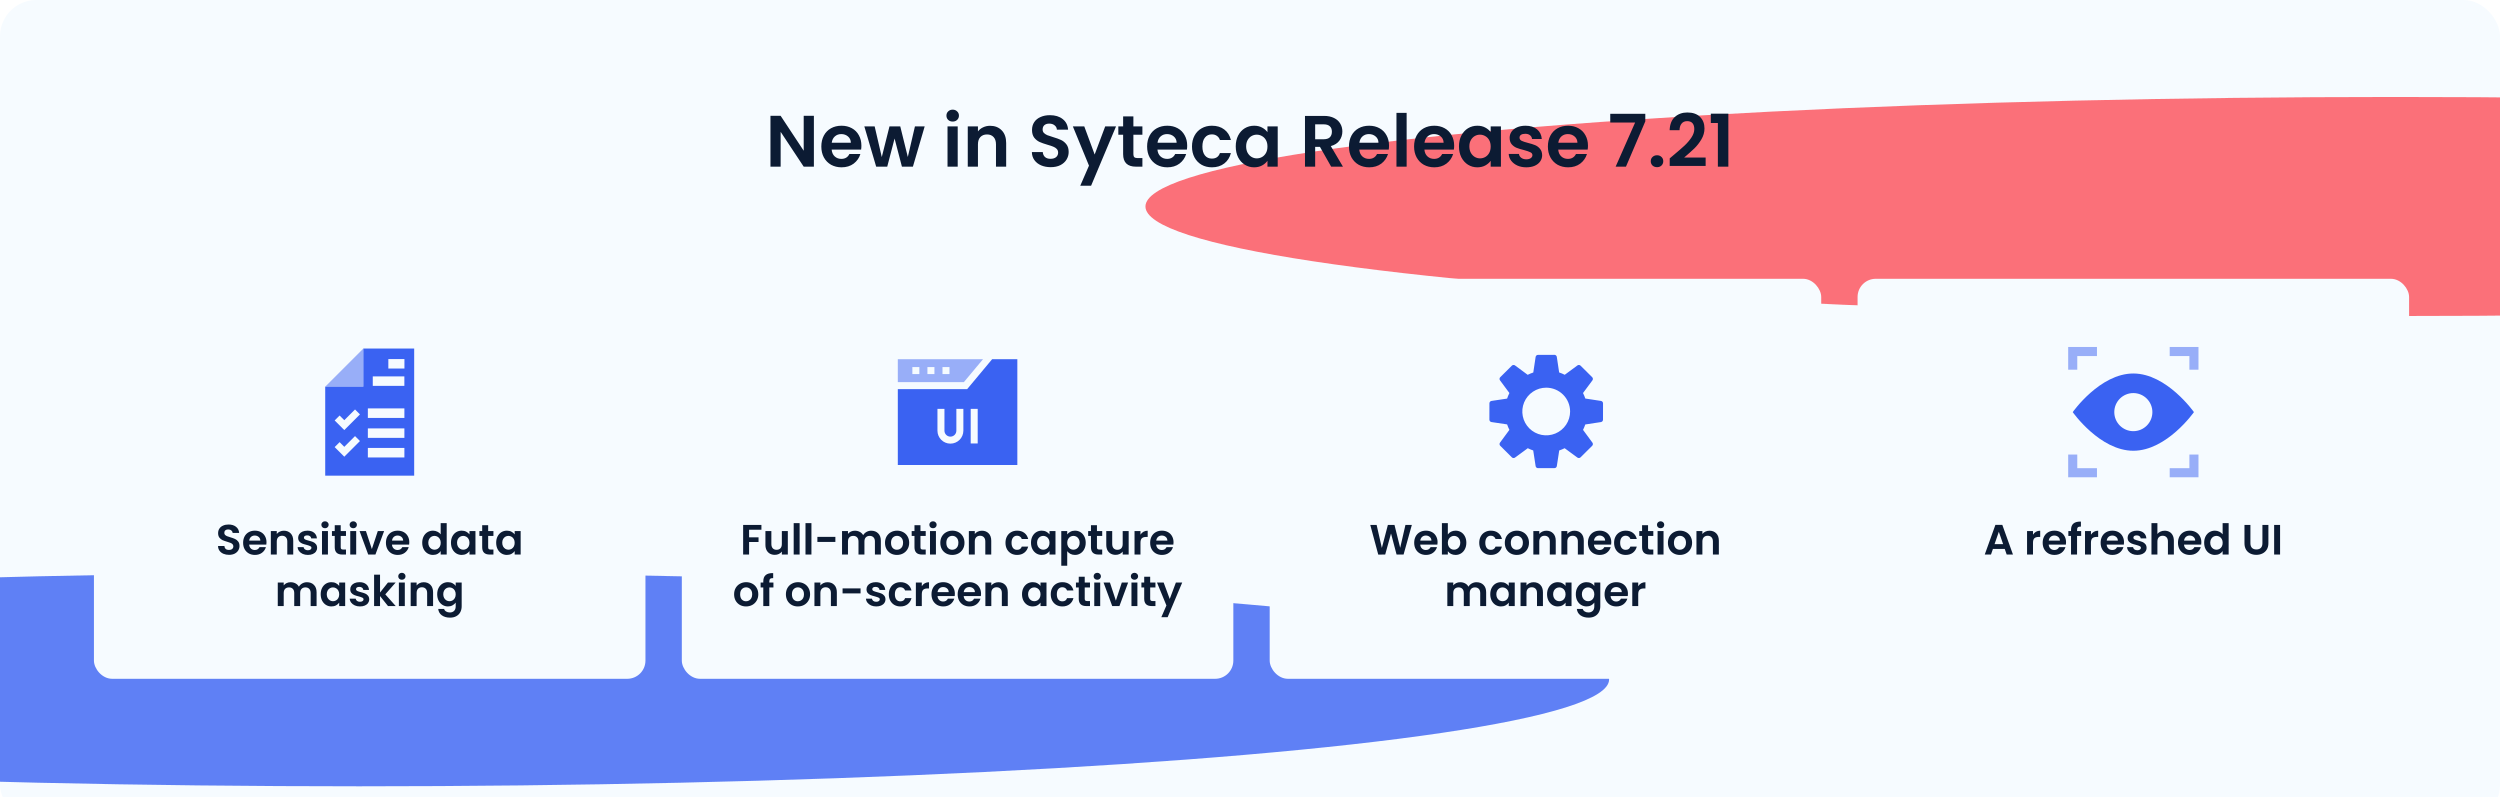 <?xml version="1.0" encoding="UTF-8"?> <svg xmlns="http://www.w3.org/2000/svg" width="825" height="263" viewBox="0 0 825 263" fill="none"><g clip-path="url(#clip0_5749_17746)"><rect width="825" height="263" fill="white"></rect><g clip-path="url(#clip1_5749_17746)"><rect width="825" height="271" rx="12" fill="#F6FBFF"></rect><g opacity="0.8" filter="url(#filter0_f_5749_17746)"><ellipse cx="118.5" cy="224.241" rx="412.5" ry="35.241" fill="#3A62F2"></ellipse></g><g opacity="0.8" filter="url(#filter1_f_5749_17746)"><ellipse cx="790.5" cy="68.145" rx="412.5" ry="36.145" fill="#FD4D57"></ellipse></g></g><rect x="31" y="92" width="182" height="132" rx="6" fill="#F6FBFF"></rect><path d="M136.681 156.966H107.321V127.606L107.33 127.597H119.903V115.025L119.904 115.024H136.681V156.966ZM121.391 150.961H133.45V147.828H121.391V150.961ZM113.616 147.454L112.07 145.908L110.439 147.538L113.616 150.713L118.789 145.541L117.159 143.91L113.616 147.454ZM121.391 144.5H133.45V141.367H121.391V144.5ZM113.616 138.665L112.07 137.119L110.439 138.75L113.616 141.925L118.789 136.751L117.159 135.122L113.616 138.665ZM121.391 137.912H133.45V134.778H121.391V137.912ZM123.015 127.345H133.44V124.211H123.015V127.345ZM128.152 121.625H133.464V118.49H128.152V121.625Z" fill="#3A62F2"></path><path opacity="0.5" d="M119.904 127.605H107.321L119.904 115.022V127.605Z" fill="#3A62F2"></path><path d="M75.576 183.098C74.895 183.098 74.279 182.981 73.728 182.748C73.187 182.515 72.758 182.179 72.44 181.74C72.123 181.301 71.96 180.783 71.95 180.186L74.05 180.186C74.078 180.587 74.218 180.905 74.47 181.138C74.732 181.371 75.086 181.488 75.534 181.488C75.992 181.488 76.351 181.381 76.612 181.166C76.874 180.942 77.004 180.653 77.004 180.298C77.004 180.009 76.916 179.771 76.738 179.584C76.561 179.397 76.337 179.253 76.066 179.15C75.805 179.038 75.441 178.917 74.974 178.786C74.34 178.599 73.822 178.417 73.42 178.24C73.028 178.053 72.688 177.778 72.398 177.414C72.118 177.041 71.978 176.546 71.978 175.93C71.978 175.351 72.123 174.847 72.412 174.418C72.702 173.989 73.108 173.662 73.63 173.438C74.153 173.205 74.75 173.088 75.422 173.088C76.43 173.088 77.247 173.335 77.872 173.83C78.507 174.315 78.857 174.997 78.922 175.874L76.766 175.874C76.748 175.538 76.603 175.263 76.332 175.048C76.071 174.824 75.721 174.712 75.282 174.712C74.9 174.712 74.592 174.81 74.358 175.006C74.134 175.202 74.022 175.487 74.022 175.86C74.022 176.121 74.106 176.341 74.274 176.518C74.452 176.686 74.666 176.826 74.918 176.938C75.18 177.041 75.544 177.162 76.01 177.302C76.645 177.489 77.163 177.675 77.564 177.862C77.966 178.049 78.311 178.329 78.6 178.702C78.89 179.075 79.034 179.565 79.034 180.172C79.034 180.695 78.899 181.18 78.628 181.628C78.358 182.076 77.961 182.435 77.438 182.706C76.916 182.967 76.295 183.098 75.576 183.098ZM87.944 178.954C87.944 179.234 87.925 179.486 87.888 179.71L82.218 179.71C82.264 180.27 82.46 180.709 82.806 181.026C83.151 181.343 83.576 181.502 84.08 181.502C84.808 181.502 85.326 181.189 85.634 180.564L87.748 180.564C87.524 181.311 87.094 181.927 86.46 182.412C85.825 182.888 85.046 183.126 84.122 183.126C83.375 183.126 82.703 182.963 82.106 182.636C81.518 182.3 81.056 181.829 80.72 181.222C80.393 180.615 80.23 179.915 80.23 179.122C80.23 178.319 80.393 177.615 80.72 177.008C81.046 176.401 81.504 175.935 82.092 175.608C82.68 175.281 83.356 175.118 84.122 175.118C84.859 175.118 85.517 175.277 86.096 175.594C86.684 175.911 87.136 176.364 87.454 176.952C87.78 177.531 87.944 178.198 87.944 178.954ZM85.914 178.394C85.904 177.89 85.722 177.489 85.368 177.19C85.013 176.882 84.579 176.728 84.066 176.728C83.58 176.728 83.17 176.877 82.834 177.176C82.507 177.465 82.306 177.871 82.232 178.394L85.914 178.394ZM93.672 175.132C94.596 175.132 95.343 175.426 95.912 176.014C96.481 176.593 96.766 177.405 96.766 178.45L96.766 183L94.806 183L94.806 178.716C94.806 178.1 94.652 177.629 94.344 177.302C94.036 176.966 93.616 176.798 93.084 176.798C92.543 176.798 92.114 176.966 91.796 177.302C91.488 177.629 91.334 178.1 91.334 178.716L91.334 183L89.374 183L89.374 175.244L91.334 175.244L91.334 176.21C91.596 175.874 91.927 175.613 92.328 175.426C92.739 175.23 93.187 175.132 93.672 175.132ZM101.598 183.126C100.963 183.126 100.394 183.014 99.89 182.79C99.386 182.557 98.985 182.244 98.686 181.852C98.397 181.46 98.238 181.026 98.21 180.55L100.184 180.55C100.221 180.849 100.366 181.096 100.618 181.292C100.879 181.488 101.201 181.586 101.584 181.586C101.957 181.586 102.247 181.511 102.452 181.362C102.667 181.213 102.774 181.021 102.774 180.788C102.774 180.536 102.643 180.349 102.382 180.228C102.13 180.097 101.724 179.957 101.164 179.808C100.585 179.668 100.109 179.523 99.736 179.374C99.372 179.225 99.055 178.996 98.784 178.688C98.523 178.38 98.392 177.965 98.392 177.442C98.392 177.013 98.513 176.621 98.756 176.266C99.008 175.911 99.363 175.631 99.82 175.426C100.287 175.221 100.833 175.118 101.458 175.118C102.382 175.118 103.119 175.351 103.67 175.818C104.221 176.275 104.524 176.896 104.58 177.68L102.704 177.68C102.676 177.372 102.545 177.129 102.312 176.952C102.088 176.765 101.785 176.672 101.402 176.672C101.047 176.672 100.772 176.737 100.576 176.868C100.389 176.999 100.296 177.181 100.296 177.414C100.296 177.675 100.427 177.876 100.688 178.016C100.949 178.147 101.355 178.282 101.906 178.422C102.466 178.562 102.928 178.707 103.292 178.856C103.656 179.005 103.969 179.239 104.23 179.556C104.501 179.864 104.641 180.275 104.65 180.788C104.65 181.236 104.524 181.637 104.272 181.992C104.029 182.347 103.675 182.627 103.208 182.832C102.751 183.028 102.214 183.126 101.598 183.126ZM107.253 174.32C106.908 174.32 106.618 174.213 106.385 173.998C106.161 173.774 106.049 173.499 106.049 173.172C106.049 172.845 106.161 172.575 106.385 172.36C106.618 172.136 106.908 172.024 107.253 172.024C107.598 172.024 107.883 172.136 108.107 172.36C108.34 172.575 108.457 172.845 108.457 173.172C108.457 173.499 108.34 173.774 108.107 173.998C107.883 174.213 107.598 174.32 107.253 174.32ZM108.219 175.244L108.219 183L106.259 183L106.259 175.244L108.219 175.244ZM112.437 176.854L112.437 180.606C112.437 180.867 112.498 181.059 112.619 181.18C112.75 181.292 112.965 181.348 113.263 181.348L114.173 181.348L114.173 183L112.941 183C111.289 183 110.463 182.197 110.463 180.592L110.463 176.854L109.539 176.854L109.539 175.244L110.463 175.244L110.463 173.326L112.437 173.326L112.437 175.244L114.173 175.244L114.173 176.854L112.437 176.854ZM116.577 174.32C116.232 174.32 115.943 174.213 115.709 173.998C115.485 173.774 115.373 173.499 115.373 173.172C115.373 172.845 115.485 172.575 115.709 172.36C115.943 172.136 116.232 172.024 116.577 172.024C116.923 172.024 117.207 172.136 117.431 172.36C117.665 172.575 117.781 172.845 117.781 173.172C117.781 173.499 117.665 173.774 117.431 173.998C117.207 174.213 116.923 174.32 116.577 174.32ZM117.543 175.244L117.543 183L115.583 183L115.583 175.244L117.543 175.244ZM122.714 181.194L124.674 175.244L126.76 175.244L123.89 183L121.51 183L118.654 175.244L120.754 175.244L122.714 181.194ZM135.071 178.954C135.071 179.234 135.052 179.486 135.015 179.71L129.345 179.71C129.391 180.27 129.587 180.709 129.933 181.026C130.278 181.343 130.703 181.502 131.207 181.502C131.935 181.502 132.453 181.189 132.761 180.564L134.875 180.564C134.651 181.311 134.221 181.927 133.587 182.412C132.952 182.888 132.173 183.126 131.249 183.126C130.502 183.126 129.83 182.963 129.233 182.636C128.645 182.3 128.183 181.829 127.847 181.222C127.52 180.615 127.357 179.915 127.357 179.122C127.357 178.319 127.52 177.615 127.847 177.008C128.173 176.401 128.631 175.935 129.219 175.608C129.807 175.281 130.483 175.118 131.249 175.118C131.986 175.118 132.644 175.277 133.223 175.594C133.811 175.911 134.263 176.364 134.581 176.952C134.907 177.531 135.071 178.198 135.071 178.954ZM133.041 178.394C133.031 177.89 132.849 177.489 132.495 177.19C132.14 176.882 131.706 176.728 131.193 176.728C130.707 176.728 130.297 176.877 129.961 177.176C129.634 177.465 129.433 177.871 129.359 178.394L133.041 178.394ZM139.333 179.094C139.333 178.31 139.487 177.615 139.795 177.008C140.112 176.401 140.542 175.935 141.083 175.608C141.624 175.281 142.226 175.118 142.889 175.118C143.393 175.118 143.874 175.23 144.331 175.454C144.788 175.669 145.152 175.958 145.423 176.322L145.423 172.64L147.411 172.64L147.411 183L145.423 183L145.423 181.852C145.18 182.235 144.84 182.543 144.401 182.776C143.962 183.009 143.454 183.126 142.875 183.126C142.222 183.126 141.624 182.958 141.083 182.622C140.542 182.286 140.112 181.815 139.795 181.208C139.487 180.592 139.333 179.887 139.333 179.094ZM145.437 179.122C145.437 178.646 145.344 178.24 145.157 177.904C144.97 177.559 144.718 177.297 144.401 177.12C144.084 176.933 143.743 176.84 143.379 176.84C143.015 176.84 142.679 176.929 142.371 177.106C142.063 177.283 141.811 177.545 141.615 177.89C141.428 178.226 141.335 178.627 141.335 179.094C141.335 179.561 141.428 179.971 141.615 180.326C141.811 180.671 142.063 180.937 142.371 181.124C142.688 181.311 143.024 181.404 143.379 181.404C143.743 181.404 144.084 181.315 144.401 181.138C144.718 180.951 144.97 180.69 145.157 180.354C145.344 180.009 145.437 179.598 145.437 179.122ZM148.821 179.094C148.821 178.31 148.975 177.615 149.283 177.008C149.601 176.401 150.025 175.935 150.557 175.608C151.099 175.281 151.701 175.118 152.363 175.118C152.942 175.118 153.446 175.235 153.875 175.468C154.314 175.701 154.664 175.995 154.925 176.35L154.925 175.244L156.899 175.244L156.899 183L154.925 183L154.925 181.866C154.673 182.23 154.323 182.533 153.875 182.776C153.437 183.009 152.928 183.126 152.349 183.126C151.696 183.126 151.099 182.958 150.557 182.622C150.025 182.286 149.601 181.815 149.283 181.208C148.975 180.592 148.821 179.887 148.821 179.094ZM154.925 179.122C154.925 178.646 154.832 178.24 154.645 177.904C154.459 177.559 154.207 177.297 153.889 177.12C153.572 176.933 153.231 176.84 152.867 176.84C152.503 176.84 152.167 176.929 151.859 177.106C151.551 177.283 151.299 177.545 151.103 177.89C150.917 178.226 150.823 178.627 150.823 179.094C150.823 179.561 150.917 179.971 151.103 180.326C151.299 180.671 151.551 180.937 151.859 181.124C152.177 181.311 152.513 181.404 152.867 181.404C153.231 181.404 153.572 181.315 153.889 181.138C154.207 180.951 154.459 180.69 154.645 180.354C154.832 180.009 154.925 179.598 154.925 179.122ZM161.096 176.854L161.096 180.606C161.096 180.867 161.156 181.059 161.278 181.18C161.408 181.292 161.623 181.348 161.922 181.348L162.832 181.348L162.832 183L161.6 183C159.948 183 159.122 182.197 159.122 180.592L159.122 176.854L158.198 176.854L158.198 175.244L159.122 175.244L159.122 173.326L161.096 173.326L161.096 175.244L162.832 175.244L162.832 176.854L161.096 176.854ZM163.737 179.094C163.737 178.31 163.891 177.615 164.199 177.008C164.517 176.401 164.941 175.935 165.473 175.608C166.015 175.281 166.617 175.118 167.279 175.118C167.858 175.118 168.362 175.235 168.791 175.468C169.23 175.701 169.58 175.995 169.841 176.35L169.841 175.244L171.815 175.244L171.815 183L169.841 183L169.841 181.866C169.589 182.23 169.239 182.533 168.791 182.776C168.353 183.009 167.844 183.126 167.265 183.126C166.612 183.126 166.015 182.958 165.473 182.622C164.941 182.286 164.517 181.815 164.199 181.208C163.891 180.592 163.737 179.887 163.737 179.094ZM169.841 179.122C169.841 178.646 169.748 178.24 169.561 177.904C169.375 177.559 169.123 177.297 168.805 177.12C168.488 176.933 168.147 176.84 167.783 176.84C167.419 176.84 167.083 176.929 166.775 177.106C166.467 177.283 166.215 177.545 166.019 177.89C165.833 178.226 165.739 178.627 165.739 179.094C165.739 179.561 165.833 179.971 166.019 180.326C166.215 180.671 166.467 180.937 166.775 181.124C167.093 181.311 167.429 181.404 167.783 181.404C168.147 181.404 168.488 181.315 168.805 181.138C169.123 180.951 169.375 180.69 169.561 180.354C169.748 180.009 169.841 179.598 169.841 179.122ZM101.296 192.132C102.248 192.132 103.014 192.426 103.592 193.014C104.18 193.593 104.474 194.405 104.474 195.45L104.474 200L102.514 200L102.514 195.716C102.514 195.109 102.36 194.647 102.052 194.33C101.744 194.003 101.324 193.84 100.792 193.84C100.26 193.84 99.836 194.003 99.518 194.33C99.21 194.647 99.056 195.109 99.056 195.716L99.056 200L97.096 200L97.096 195.716C97.096 195.109 96.942 194.647 96.634 194.33C96.326 194.003 95.906 193.84 95.374 193.84C94.833 193.84 94.404 194.003 94.086 194.33C93.778 194.647 93.624 195.109 93.624 195.716L93.624 200L91.664 200L91.664 192.244L93.624 192.244L93.624 193.182C93.876 192.855 94.198 192.599 94.59 192.412C94.992 192.225 95.43 192.132 95.906 192.132C96.513 192.132 97.054 192.263 97.53 192.524C98.006 192.776 98.375 193.14 98.636 193.616C98.888 193.168 99.252 192.809 99.728 192.538C100.214 192.267 100.736 192.132 101.296 192.132ZM105.83 196.094C105.83 195.31 105.984 194.615 106.292 194.008C106.609 193.401 107.034 192.935 107.566 192.608C108.107 192.281 108.709 192.118 109.372 192.118C109.951 192.118 110.455 192.235 110.884 192.468C111.323 192.701 111.673 192.995 111.934 193.35L111.934 192.244L113.908 192.244L113.908 200L111.934 200L111.934 198.866C111.682 199.23 111.332 199.533 110.884 199.776C110.445 200.009 109.937 200.126 109.358 200.126C108.705 200.126 108.107 199.958 107.566 199.622C107.034 199.286 106.609 198.815 106.292 198.208C105.984 197.592 105.83 196.887 105.83 196.094ZM111.934 196.122C111.934 195.646 111.841 195.24 111.654 194.904C111.467 194.559 111.215 194.297 110.898 194.12C110.581 193.933 110.24 193.84 109.876 193.84C109.512 193.84 109.176 193.929 108.868 194.106C108.56 194.283 108.308 194.545 108.112 194.89C107.925 195.226 107.832 195.627 107.832 196.094C107.832 196.561 107.925 196.971 108.112 197.326C108.308 197.671 108.56 197.937 108.868 198.124C109.185 198.311 109.521 198.404 109.876 198.404C110.24 198.404 110.581 198.315 110.898 198.138C111.215 197.951 111.467 197.69 111.654 197.354C111.841 197.009 111.934 196.598 111.934 196.122ZM118.79 200.126C118.156 200.126 117.586 200.014 117.082 199.79C116.578 199.557 116.177 199.244 115.878 198.852C115.589 198.46 115.43 198.026 115.402 197.55L117.376 197.55C117.414 197.849 117.558 198.096 117.81 198.292C118.072 198.488 118.394 198.586 118.776 198.586C119.15 198.586 119.439 198.511 119.644 198.362C119.859 198.213 119.966 198.021 119.966 197.788C119.966 197.536 119.836 197.349 119.574 197.228C119.322 197.097 118.916 196.957 118.356 196.808C117.778 196.668 117.302 196.523 116.928 196.374C116.564 196.225 116.247 195.996 115.976 195.688C115.715 195.38 115.584 194.965 115.584 194.442C115.584 194.013 115.706 193.621 115.948 193.266C116.2 192.911 116.555 192.631 117.012 192.426C117.479 192.221 118.025 192.118 118.65 192.118C119.574 192.118 120.312 192.351 120.862 192.818C121.413 193.275 121.716 193.896 121.772 194.68L119.896 194.68C119.868 194.372 119.738 194.129 119.504 193.952C119.28 193.765 118.977 193.672 118.594 193.672C118.24 193.672 117.964 193.737 117.768 193.868C117.582 193.999 117.488 194.181 117.488 194.414C117.488 194.675 117.619 194.876 117.88 195.016C118.142 195.147 118.548 195.282 119.098 195.422C119.658 195.562 120.12 195.707 120.484 195.856C120.848 196.005 121.161 196.239 121.422 196.556C121.693 196.864 121.833 197.275 121.842 197.788C121.842 198.236 121.716 198.637 121.464 198.992C121.222 199.347 120.867 199.627 120.4 199.832C119.943 200.028 119.406 200.126 118.79 200.126ZM128.043 200L125.411 196.696L125.411 200L123.451 200L123.451 189.64L125.411 189.64L125.411 195.534L128.015 192.244L130.563 192.244L127.147 196.136L130.591 200L128.043 200ZM132.621 191.32C132.276 191.32 131.986 191.213 131.753 190.998C131.529 190.774 131.417 190.499 131.417 190.172C131.417 189.845 131.529 189.575 131.753 189.36C131.986 189.136 132.276 189.024 132.621 189.024C132.966 189.024 133.251 189.136 133.475 189.36C133.708 189.575 133.825 189.845 133.825 190.172C133.825 190.499 133.708 190.774 133.475 190.998C133.251 191.213 132.966 191.32 132.621 191.32ZM133.587 192.244L133.587 200L131.627 200L131.627 192.244L133.587 192.244ZM139.822 192.132C140.746 192.132 141.492 192.426 142.062 193.014C142.631 193.593 142.916 194.405 142.916 195.45L142.916 200L140.956 200L140.956 195.716C140.956 195.1 140.802 194.629 140.494 194.302C140.186 193.966 139.766 193.798 139.234 193.798C138.692 193.798 138.263 193.966 137.946 194.302C137.638 194.629 137.484 195.1 137.484 195.716L137.484 200L135.524 200L135.524 192.244L137.484 192.244L137.484 193.21C137.745 192.874 138.076 192.613 138.478 192.426C138.888 192.23 139.336 192.132 139.822 192.132ZM147.817 192.118C148.396 192.118 148.905 192.235 149.343 192.468C149.782 192.692 150.127 192.986 150.379 193.35L150.379 192.244L152.353 192.244L152.353 200.056C152.353 200.775 152.209 201.414 151.919 201.974C151.63 202.543 151.196 202.991 150.617 203.318C150.039 203.654 149.339 203.822 148.517 203.822C147.416 203.822 146.511 203.565 145.801 203.052C145.101 202.539 144.705 201.839 144.611 200.952L146.557 200.952C146.66 201.307 146.879 201.587 147.215 201.792C147.561 202.007 147.976 202.114 148.461 202.114C149.031 202.114 149.493 201.941 149.847 201.596C150.202 201.26 150.379 200.747 150.379 200.056L150.379 198.852C150.127 199.216 149.777 199.519 149.329 199.762C148.891 200.005 148.387 200.126 147.817 200.126C147.164 200.126 146.567 199.958 146.025 199.622C145.484 199.286 145.055 198.815 144.737 198.208C144.429 197.592 144.275 196.887 144.275 196.094C144.275 195.31 144.429 194.615 144.737 194.008C145.055 193.401 145.479 192.935 146.011 192.608C146.553 192.281 147.155 192.118 147.817 192.118ZM150.379 196.122C150.379 195.646 150.286 195.24 150.099 194.904C149.913 194.559 149.661 194.297 149.343 194.12C149.026 193.933 148.685 193.84 148.321 193.84C147.957 193.84 147.621 193.929 147.313 194.106C147.005 194.283 146.753 194.545 146.557 194.89C146.371 195.226 146.277 195.627 146.277 196.094C146.277 196.561 146.371 196.971 146.557 197.326C146.753 197.671 147.005 197.937 147.313 198.124C147.631 198.311 147.967 198.404 148.321 198.404C148.685 198.404 149.026 198.315 149.343 198.138C149.661 197.951 149.913 197.69 150.099 197.354C150.286 197.009 150.379 196.598 150.379 196.122Z" fill="#0C1B33"></path><rect x="225" y="92" width="182" height="132" rx="6" fill="#F6FBFF"></rect><g clip-path="url(#clip2_5749_17746)"><path opacity="0.5" d="M318.079 126.104L324.384 118.546H296.278V126.104H318.079ZM311.018 121.127H313.329V123.451H311.018V121.127ZM306.049 121.127H308.36V123.451H306.049V121.127ZM301.08 121.127H303.391V123.451H301.08V121.127Z" fill="#3A62F2"></path><path d="M327.394 118.546L319.161 128.416H296.278V153.454H335.722V118.546H327.394ZM317.911 142.125C317.911 144.482 315.993 146.4 313.635 146.4C311.277 146.4 309.359 144.482 309.359 142.125V134.921H311.67V142.125C311.67 143.208 312.552 144.089 313.635 144.089C314.718 144.089 315.599 143.208 315.599 142.125V134.921H317.911V142.125ZM322.641 146.349H320.33V134.921H322.641V146.349Z" fill="#3A62F2"></path></g><path d="M251.271 173.228L251.271 174.81L247.197 174.81L247.197 177.316L250.319 177.316L250.319 178.87L247.197 178.87L247.197 183L245.237 183L245.237 173.228L251.271 173.228ZM259.982 175.244L259.982 183L258.008 183L258.008 182.02C257.756 182.356 257.425 182.622 257.014 182.818C256.613 183.005 256.174 183.098 255.698 183.098C255.092 183.098 254.555 182.972 254.088 182.72C253.622 182.459 253.253 182.081 252.982 181.586C252.721 181.082 252.59 180.485 252.59 179.794L252.59 175.244L254.55 175.244L254.55 179.514C254.55 180.13 254.704 180.606 255.012 180.942C255.32 181.269 255.74 181.432 256.272 181.432C256.814 181.432 257.238 181.269 257.546 180.942C257.854 180.606 258.008 180.13 258.008 179.514L258.008 175.244L259.982 175.244ZM263.876 172.64L263.876 183L261.916 183L261.916 172.64L263.876 172.64ZM267.773 172.64L267.773 183L265.813 183L265.813 172.64L267.773 172.64ZM275.673 177.176L275.673 178.828L269.737 178.828L269.737 177.176L275.673 177.176ZM287.503 175.132C288.455 175.132 289.221 175.426 289.799 176.014C290.387 176.593 290.681 177.405 290.681 178.45L290.681 183L288.721 183L288.721 178.716C288.721 178.109 288.567 177.647 288.259 177.33C287.951 177.003 287.531 176.84 286.999 176.84C286.467 176.84 286.043 177.003 285.725 177.33C285.417 177.647 285.263 178.109 285.263 178.716L285.263 183L283.303 183L283.303 178.716C283.303 178.109 283.149 177.647 282.841 177.33C282.533 177.003 282.113 176.84 281.581 176.84C281.04 176.84 280.611 177.003 280.293 177.33C279.985 177.647 279.831 178.109 279.831 178.716L279.831 183L277.871 183L277.871 175.244L279.831 175.244L279.831 176.182C280.083 175.855 280.405 175.599 280.797 175.412C281.199 175.225 281.637 175.132 282.113 175.132C282.72 175.132 283.261 175.263 283.737 175.524C284.213 175.776 284.582 176.14 284.843 176.616C285.095 176.168 285.459 175.809 285.935 175.538C286.421 175.267 286.943 175.132 287.503 175.132ZM295.985 183.126C295.239 183.126 294.567 182.963 293.969 182.636C293.372 182.3 292.901 181.829 292.555 181.222C292.219 180.615 292.051 179.915 292.051 179.122C292.051 178.329 292.224 177.629 292.569 177.022C292.924 176.415 293.405 175.949 294.011 175.622C294.618 175.286 295.295 175.118 296.041 175.118C296.788 175.118 297.465 175.286 298.071 175.622C298.678 175.949 299.154 176.415 299.499 177.022C299.854 177.629 300.031 178.329 300.031 179.122C300.031 179.915 299.849 180.615 299.485 181.222C299.131 181.829 298.645 182.3 298.029 182.636C297.423 182.963 296.741 183.126 295.985 183.126ZM295.985 181.418C296.34 181.418 296.671 181.334 296.979 181.166C297.297 180.989 297.549 180.727 297.735 180.382C297.922 180.037 298.015 179.617 298.015 179.122C298.015 178.385 297.819 177.82 297.427 177.428C297.045 177.027 296.573 176.826 296.013 176.826C295.453 176.826 294.982 177.027 294.599 177.428C294.226 177.82 294.039 178.385 294.039 179.122C294.039 179.859 294.221 180.429 294.585 180.83C294.959 181.222 295.425 181.418 295.985 181.418ZM303.751 176.854L303.751 180.606C303.751 180.867 303.812 181.059 303.933 181.18C304.064 181.292 304.278 181.348 304.577 181.348L305.487 181.348L305.487 183L304.255 183C302.603 183 301.777 182.197 301.777 180.592L301.777 176.854L300.853 176.854L300.853 175.244L301.777 175.244L301.777 173.326L303.751 173.326L303.751 175.244L305.487 175.244L305.487 176.854L303.751 176.854ZM307.891 174.32C307.545 174.32 307.256 174.213 307.023 173.998C306.799 173.774 306.687 173.499 306.687 173.172C306.687 172.845 306.799 172.575 307.023 172.36C307.256 172.136 307.545 172.024 307.891 172.024C308.236 172.024 308.521 172.136 308.745 172.36C308.978 172.575 309.095 172.845 309.095 173.172C309.095 173.499 308.978 173.774 308.745 173.998C308.521 174.213 308.236 174.32 307.891 174.32ZM308.857 175.244L308.857 183L306.897 183L306.897 175.244L308.857 175.244ZM314.237 183.126C313.49 183.126 312.818 182.963 312.221 182.636C311.624 182.3 311.152 181.829 310.807 181.222C310.471 180.615 310.303 179.915 310.303 179.122C310.303 178.329 310.476 177.629 310.821 177.022C311.176 176.415 311.656 175.949 312.263 175.622C312.87 175.286 313.546 175.118 314.293 175.118C315.04 175.118 315.716 175.286 316.323 175.622C316.93 175.949 317.406 176.415 317.751 177.022C318.106 177.629 318.283 178.329 318.283 179.122C318.283 179.915 318.101 180.615 317.737 181.222C317.382 181.829 316.897 182.3 316.281 182.636C315.674 182.963 314.993 183.126 314.237 183.126ZM314.237 181.418C314.592 181.418 314.923 181.334 315.231 181.166C315.548 180.989 315.8 180.727 315.987 180.382C316.174 180.037 316.267 179.617 316.267 179.122C316.267 178.385 316.071 177.82 315.679 177.428C315.296 177.027 314.825 176.826 314.265 176.826C313.705 176.826 313.234 177.027 312.851 177.428C312.478 177.82 312.291 178.385 312.291 179.122C312.291 179.859 312.473 180.429 312.837 180.83C313.21 181.222 313.677 181.418 314.237 181.418ZM324.019 175.132C324.943 175.132 325.69 175.426 326.259 176.014C326.828 176.593 327.113 177.405 327.113 178.45L327.113 183L325.153 183L325.153 178.716C325.153 178.1 324.999 177.629 324.691 177.302C324.383 176.966 323.963 176.798 323.431 176.798C322.89 176.798 322.46 176.966 322.143 177.302C321.835 177.629 321.681 178.1 321.681 178.716L321.681 183L319.721 183L319.721 175.244L321.681 175.244L321.681 176.21C321.942 175.874 322.274 175.613 322.675 175.426C323.086 175.23 323.534 175.132 324.019 175.132ZM331.809 179.122C331.809 178.319 331.972 177.619 332.299 177.022C332.625 176.415 333.078 175.949 333.657 175.622C334.235 175.286 334.898 175.118 335.645 175.118C336.606 175.118 337.399 175.361 338.025 175.846C338.659 176.322 339.084 176.994 339.299 177.862L337.185 177.862C337.073 177.526 336.881 177.265 336.611 177.078C336.349 176.882 336.023 176.784 335.631 176.784C335.071 176.784 334.627 176.989 334.301 177.4C333.974 177.801 333.811 178.375 333.811 179.122C333.811 179.859 333.974 180.433 334.301 180.844C334.627 181.245 335.071 181.446 335.631 181.446C336.424 181.446 336.942 181.091 337.185 180.382L339.299 180.382C339.084 181.222 338.659 181.889 338.025 182.384C337.39 182.879 336.597 183.126 335.645 183.126C334.898 183.126 334.235 182.963 333.657 182.636C333.078 182.3 332.625 181.833 332.299 181.236C331.972 180.629 331.809 179.925 331.809 179.122ZM340.231 179.094C340.231 178.31 340.385 177.615 340.693 177.008C341.01 176.401 341.435 175.935 341.967 175.608C342.508 175.281 343.11 175.118 343.773 175.118C344.351 175.118 344.855 175.235 345.285 175.468C345.723 175.701 346.073 175.995 346.335 176.35L346.335 175.244L348.309 175.244L348.309 183L346.335 183L346.335 181.866C346.083 182.23 345.733 182.533 345.285 182.776C344.846 183.009 344.337 183.126 343.759 183.126C343.105 183.126 342.508 182.958 341.967 182.622C341.435 182.286 341.01 181.815 340.693 181.208C340.385 180.592 340.231 179.887 340.231 179.094ZM346.335 179.122C346.335 178.646 346.241 178.24 346.055 177.904C345.868 177.559 345.616 177.297 345.299 177.12C344.981 176.933 344.641 176.84 344.277 176.84C343.913 176.84 343.577 176.929 343.269 177.106C342.961 177.283 342.709 177.545 342.513 177.89C342.326 178.226 342.233 178.627 342.233 179.094C342.233 179.561 342.326 179.971 342.513 180.326C342.709 180.671 342.961 180.937 343.269 181.124C343.586 181.311 343.922 181.404 344.277 181.404C344.641 181.404 344.981 181.315 345.299 181.138C345.616 180.951 345.868 180.69 346.055 180.354C346.241 180.009 346.335 179.598 346.335 179.122ZM352.183 176.364C352.435 176.009 352.78 175.715 353.219 175.482C353.667 175.239 354.176 175.118 354.745 175.118C355.408 175.118 356.005 175.281 356.537 175.608C357.078 175.935 357.503 176.401 357.811 177.008C358.128 177.605 358.287 178.301 358.287 179.094C358.287 179.887 358.128 180.592 357.811 181.208C357.503 181.815 357.078 182.286 356.537 182.622C356.005 182.958 355.408 183.126 354.745 183.126C354.176 183.126 353.672 183.009 353.233 182.776C352.804 182.543 352.454 182.249 352.183 181.894L352.183 186.696L350.223 186.696L350.223 175.244L352.183 175.244L352.183 176.364ZM356.285 179.094C356.285 178.627 356.187 178.226 355.991 177.89C355.804 177.545 355.552 177.283 355.235 177.106C354.927 176.929 354.591 176.84 354.227 176.84C353.872 176.84 353.536 176.933 353.219 177.12C352.911 177.297 352.659 177.559 352.463 177.904C352.276 178.249 352.183 178.655 352.183 179.122C352.183 179.589 352.276 179.995 352.463 180.34C352.659 180.685 352.911 180.951 353.219 181.138C353.536 181.315 353.872 181.404 354.227 181.404C354.591 181.404 354.927 181.311 355.235 181.124C355.552 180.937 355.804 180.671 355.991 180.326C356.187 179.981 356.285 179.57 356.285 179.094ZM361.993 176.854L361.993 180.606C361.993 180.867 362.054 181.059 362.175 181.18C362.306 181.292 362.52 181.348 362.819 181.348L363.729 181.348L363.729 183L362.497 183C360.845 183 360.019 182.197 360.019 180.592L360.019 176.854L359.095 176.854L359.095 175.244L360.019 175.244L360.019 173.326L361.993 173.326L361.993 175.244L363.729 175.244L363.729 176.854L361.993 176.854ZM372.461 175.244L372.461 183L370.487 183L370.487 182.02C370.235 182.356 369.904 182.622 369.493 182.818C369.092 183.005 368.653 183.098 368.177 183.098C367.57 183.098 367.034 182.972 366.567 182.72C366.1 182.459 365.732 182.081 365.461 181.586C365.2 181.082 365.069 180.485 365.069 179.794L365.069 175.244L367.029 175.244L367.029 179.514C367.029 180.13 367.183 180.606 367.491 180.942C367.799 181.269 368.219 181.432 368.751 181.432C369.292 181.432 369.717 181.269 370.025 180.942C370.333 180.606 370.487 180.13 370.487 179.514L370.487 175.244L372.461 175.244ZM376.355 176.448C376.607 176.037 376.933 175.715 377.335 175.482C377.745 175.249 378.212 175.132 378.735 175.132L378.735 177.19L378.217 177.19C377.601 177.19 377.134 177.335 376.817 177.624C376.509 177.913 376.355 178.417 376.355 179.136L376.355 183L374.395 183L374.395 175.244L376.355 175.244L376.355 176.448ZM387.265 178.954C387.265 179.234 387.246 179.486 387.209 179.71L381.539 179.71C381.586 180.27 381.782 180.709 382.127 181.026C382.472 181.343 382.897 181.502 383.401 181.502C384.129 181.502 384.647 181.189 384.955 180.564L387.069 180.564C386.845 181.311 386.416 181.927 385.781 182.412C385.146 182.888 384.367 183.126 383.443 183.126C382.696 183.126 382.024 182.963 381.427 182.636C380.839 182.3 380.377 181.829 380.041 181.222C379.714 180.615 379.551 179.915 379.551 179.122C379.551 178.319 379.714 177.615 380.041 177.008C380.368 176.401 380.825 175.935 381.413 175.608C382.001 175.281 382.678 175.118 383.443 175.118C384.18 175.118 384.838 175.277 385.417 175.594C386.005 175.911 386.458 176.364 386.775 176.952C387.102 177.531 387.265 178.198 387.265 178.954ZM385.235 178.394C385.226 177.89 385.044 177.489 384.689 177.19C384.334 176.882 383.9 176.728 383.387 176.728C382.902 176.728 382.491 176.877 382.155 177.176C381.828 177.465 381.628 177.871 381.553 178.394L385.235 178.394ZM246.192 200.126C245.446 200.126 244.774 199.963 244.176 199.636C243.579 199.3 243.108 198.829 242.762 198.222C242.426 197.615 242.258 196.915 242.258 196.122C242.258 195.329 242.431 194.629 242.776 194.022C243.131 193.415 243.612 192.949 244.218 192.622C244.825 192.286 245.502 192.118 246.248 192.118C246.995 192.118 247.672 192.286 248.278 192.622C248.885 192.949 249.361 193.415 249.706 194.022C250.061 194.629 250.238 195.329 250.238 196.122C250.238 196.915 250.056 197.615 249.692 198.222C249.338 198.829 248.852 199.3 248.236 199.636C247.63 199.963 246.948 200.126 246.192 200.126ZM246.192 198.418C246.547 198.418 246.878 198.334 247.186 198.166C247.504 197.989 247.756 197.727 247.942 197.382C248.129 197.037 248.222 196.617 248.222 196.122C248.222 195.385 248.026 194.82 247.634 194.428C247.252 194.027 246.78 193.826 246.22 193.826C245.66 193.826 245.189 194.027 244.806 194.428C244.433 194.82 244.246 195.385 244.246 196.122C244.246 196.859 244.428 197.429 244.792 197.83C245.166 198.222 245.632 198.418 246.192 198.418ZM255.232 193.854L253.874 193.854L253.874 200L251.886 200L251.886 193.854L251.004 193.854L251.004 192.244L251.886 192.244L251.886 191.852C251.886 190.9 252.157 190.2 252.698 189.752C253.239 189.304 254.056 189.094 255.148 189.122L255.148 190.774C254.672 190.765 254.341 190.844 254.154 191.012C253.967 191.18 253.874 191.483 253.874 191.922L253.874 192.244L255.232 192.244L255.232 193.854ZM263.282 200.126C262.535 200.126 261.863 199.963 261.266 199.636C260.669 199.3 260.197 198.829 259.852 198.222C259.516 197.615 259.348 196.915 259.348 196.122C259.348 195.329 259.521 194.629 259.866 194.022C260.221 193.415 260.701 192.949 261.308 192.622C261.915 192.286 262.591 192.118 263.338 192.118C264.085 192.118 264.761 192.286 265.368 192.622C265.975 192.949 266.451 193.415 266.796 194.022C267.151 194.629 267.328 195.329 267.328 196.122C267.328 196.915 267.146 197.615 266.782 198.222C266.427 198.829 265.942 199.3 265.326 199.636C264.719 199.963 264.038 200.126 263.282 200.126ZM263.282 198.418C263.637 198.418 263.968 198.334 264.276 198.166C264.593 197.989 264.845 197.727 265.032 197.382C265.219 197.037 265.312 196.617 265.312 196.122C265.312 195.385 265.116 194.82 264.724 194.428C264.341 194.027 263.87 193.826 263.31 193.826C262.75 193.826 262.279 194.027 261.896 194.428C261.523 194.82 261.336 195.385 261.336 196.122C261.336 196.859 261.518 197.429 261.882 197.83C262.255 198.222 262.722 198.418 263.282 198.418ZM273.064 192.132C273.988 192.132 274.734 192.426 275.304 193.014C275.873 193.593 276.158 194.405 276.158 195.45L276.158 200L274.198 200L274.198 195.716C274.198 195.1 274.044 194.629 273.736 194.302C273.428 193.966 273.008 193.798 272.476 193.798C271.934 193.798 271.505 193.966 271.188 194.302C270.88 194.629 270.726 195.1 270.726 195.716L270.726 200L268.766 200L268.766 192.244L270.726 192.244L270.726 193.21C270.987 192.874 271.318 192.613 271.72 192.426C272.13 192.23 272.578 192.132 273.064 192.132ZM283.986 194.176L283.986 195.828L278.05 195.828L278.05 194.176L283.986 194.176ZM289.152 200.126C288.517 200.126 287.948 200.014 287.444 199.79C286.94 199.557 286.538 199.244 286.24 198.852C285.95 198.46 285.792 198.026 285.764 197.55L287.738 197.55C287.775 197.849 287.92 198.096 288.172 198.292C288.433 198.488 288.755 198.586 289.138 198.586C289.511 198.586 289.8 198.511 290.006 198.362C290.22 198.213 290.328 198.021 290.328 197.788C290.328 197.536 290.197 197.349 289.936 197.228C289.684 197.097 289.278 196.957 288.718 196.808C288.139 196.668 287.663 196.523 287.29 196.374C286.926 196.225 286.608 195.996 286.338 195.688C286.076 195.38 285.946 194.965 285.946 194.442C285.946 194.013 286.067 193.621 286.31 193.266C286.562 192.911 286.916 192.631 287.374 192.426C287.84 192.221 288.386 192.118 289.012 192.118C289.936 192.118 290.673 192.351 291.224 192.818C291.774 193.275 292.078 193.896 292.134 194.68L290.258 194.68C290.23 194.372 290.099 194.129 289.866 193.952C289.642 193.765 289.338 193.672 288.956 193.672C288.601 193.672 288.326 193.737 288.13 193.868C287.943 193.999 287.85 194.181 287.85 194.414C287.85 194.675 287.98 194.876 288.242 195.016C288.503 195.147 288.909 195.282 289.46 195.422C290.02 195.562 290.482 195.707 290.846 195.856C291.21 196.005 291.522 196.239 291.784 196.556C292.054 196.864 292.194 197.275 292.204 197.788C292.204 198.236 292.078 198.637 291.826 198.992C291.583 199.347 291.228 199.627 290.762 199.832C290.304 200.028 289.768 200.126 289.152 200.126ZM293.309 196.122C293.309 195.319 293.472 194.619 293.799 194.022C294.125 193.415 294.578 192.949 295.157 192.622C295.735 192.286 296.398 192.118 297.145 192.118C298.106 192.118 298.899 192.361 299.525 192.846C300.159 193.322 300.584 193.994 300.799 194.862L298.685 194.862C298.573 194.526 298.381 194.265 298.111 194.078C297.849 193.882 297.523 193.784 297.131 193.784C296.571 193.784 296.127 193.989 295.801 194.4C295.474 194.801 295.311 195.375 295.311 196.122C295.311 196.859 295.474 197.433 295.801 197.844C296.127 198.245 296.571 198.446 297.131 198.446C297.924 198.446 298.442 198.091 298.685 197.382L300.799 197.382C300.584 198.222 300.159 198.889 299.525 199.384C298.89 199.879 298.097 200.126 297.145 200.126C296.398 200.126 295.735 199.963 295.157 199.636C294.578 199.3 294.125 198.833 293.799 198.236C293.472 197.629 293.309 196.925 293.309 196.122ZM304.195 193.448C304.447 193.037 304.773 192.715 305.175 192.482C305.585 192.249 306.052 192.132 306.575 192.132L306.575 194.19L306.057 194.19C305.441 194.19 304.974 194.335 304.657 194.624C304.349 194.913 304.195 195.417 304.195 196.136L304.195 200L302.235 200L302.235 192.244L304.195 192.244L304.195 193.448ZM315.105 195.954C315.105 196.234 315.086 196.486 315.049 196.71L309.379 196.71C309.425 197.27 309.621 197.709 309.967 198.026C310.312 198.343 310.737 198.502 311.241 198.502C311.969 198.502 312.487 198.189 312.795 197.564L314.909 197.564C314.685 198.311 314.255 198.927 313.621 199.412C312.986 199.888 312.207 200.126 311.283 200.126C310.536 200.126 309.864 199.963 309.267 199.636C308.679 199.3 308.217 198.829 307.881 198.222C307.554 197.615 307.391 196.915 307.391 196.122C307.391 195.319 307.554 194.615 307.881 194.008C308.207 193.401 308.665 192.935 309.253 192.608C309.841 192.281 310.517 192.118 311.283 192.118C312.02 192.118 312.678 192.277 313.257 192.594C313.845 192.911 314.297 193.364 314.615 193.952C314.941 194.531 315.105 195.198 315.105 195.954ZM313.075 195.394C313.065 194.89 312.883 194.489 312.529 194.19C312.174 193.882 311.74 193.728 311.227 193.728C310.741 193.728 310.331 193.877 309.995 194.176C309.668 194.465 309.467 194.871 309.393 195.394L313.075 195.394ZM323.745 195.954C323.745 196.234 323.727 196.486 323.689 196.71L318.019 196.71C318.066 197.27 318.262 197.709 318.607 198.026C318.953 198.343 319.377 198.502 319.881 198.502C320.609 198.502 321.127 198.189 321.435 197.564L323.549 197.564C323.325 198.311 322.896 198.927 322.261 199.412C321.627 199.888 320.847 200.126 319.923 200.126C319.177 200.126 318.505 199.963 317.907 199.636C317.319 199.3 316.857 198.829 316.521 198.222C316.195 197.615 316.031 196.915 316.031 196.122C316.031 195.319 316.195 194.615 316.521 194.008C316.848 193.401 317.305 192.935 317.893 192.608C318.481 192.281 319.158 192.118 319.923 192.118C320.661 192.118 321.319 192.277 321.897 192.594C322.485 192.911 322.938 193.364 323.255 193.952C323.582 194.531 323.745 195.198 323.745 195.954ZM321.715 195.394C321.706 194.89 321.524 194.489 321.169 194.19C320.815 193.882 320.381 193.728 319.867 193.728C319.382 193.728 318.971 193.877 318.635 194.176C318.309 194.465 318.108 194.871 318.033 195.394L321.715 195.394ZM329.474 192.132C330.398 192.132 331.145 192.426 331.714 193.014C332.283 193.593 332.568 194.405 332.568 195.45L332.568 200L330.608 200L330.608 195.716C330.608 195.1 330.454 194.629 330.146 194.302C329.838 193.966 329.418 193.798 328.886 193.798C328.345 193.798 327.915 193.966 327.598 194.302C327.29 194.629 327.136 195.1 327.136 195.716L327.136 200L325.176 200L325.176 192.244L327.136 192.244L327.136 193.21C327.397 192.874 327.729 192.613 328.13 192.426C328.541 192.23 328.989 192.132 329.474 192.132ZM337.264 196.094C337.264 195.31 337.418 194.615 337.726 194.008C338.043 193.401 338.468 192.935 339 192.608C339.541 192.281 340.143 192.118 340.806 192.118C341.384 192.118 341.888 192.235 342.318 192.468C342.756 192.701 343.106 192.995 343.368 193.35L343.368 192.244L345.342 192.244L345.342 200L343.368 200L343.368 198.866C343.116 199.23 342.766 199.533 342.318 199.776C341.879 200.009 341.37 200.126 340.792 200.126C340.138 200.126 339.541 199.958 339 199.622C338.468 199.286 338.043 198.815 337.726 198.208C337.418 197.592 337.264 196.887 337.264 196.094ZM343.368 196.122C343.368 195.646 343.274 195.24 343.088 194.904C342.901 194.559 342.649 194.297 342.332 194.12C342.014 193.933 341.674 193.84 341.31 193.84C340.946 193.84 340.61 193.929 340.302 194.106C339.994 194.283 339.742 194.545 339.546 194.89C339.359 195.226 339.266 195.627 339.266 196.094C339.266 196.561 339.359 196.971 339.546 197.326C339.742 197.671 339.994 197.937 340.302 198.124C340.619 198.311 340.955 198.404 341.31 198.404C341.674 198.404 342.014 198.315 342.332 198.138C342.649 197.951 342.901 197.69 343.088 197.354C343.274 197.009 343.368 196.598 343.368 196.122ZM346.752 196.122C346.752 195.319 346.915 194.619 347.242 194.022C347.569 193.415 348.021 192.949 348.6 192.622C349.179 192.286 349.841 192.118 350.588 192.118C351.549 192.118 352.343 192.361 352.968 192.846C353.603 193.322 354.027 193.994 354.242 194.862L352.128 194.862C352.016 194.526 351.825 194.265 351.554 194.078C351.293 193.882 350.966 193.784 350.574 193.784C350.014 193.784 349.571 193.989 349.244 194.4C348.917 194.801 348.754 195.375 348.754 196.122C348.754 196.859 348.917 197.433 349.244 197.844C349.571 198.245 350.014 198.446 350.574 198.446C351.367 198.446 351.885 198.091 352.128 197.382L354.242 197.382C354.027 198.222 353.603 198.889 352.968 199.384C352.333 199.879 351.54 200.126 350.588 200.126C349.841 200.126 349.179 199.963 348.6 199.636C348.021 199.3 347.569 198.833 347.242 198.236C346.915 197.629 346.752 196.925 346.752 196.122ZM357.96 193.854L357.96 197.606C357.96 197.867 358.021 198.059 358.142 198.18C358.273 198.292 358.487 198.348 358.786 198.348L359.696 198.348L359.696 200L358.464 200C356.812 200 355.986 199.197 355.986 197.592L355.986 193.854L355.062 193.854L355.062 192.244L355.986 192.244L355.986 190.326L357.96 190.326L357.96 192.244L359.696 192.244L359.696 193.854L357.96 193.854ZM362.1 191.32C361.754 191.32 361.465 191.213 361.232 190.998C361.008 190.774 360.896 190.499 360.896 190.172C360.896 189.845 361.008 189.575 361.232 189.36C361.465 189.136 361.754 189.024 362.1 189.024C362.445 189.024 362.73 189.136 362.954 189.36C363.187 189.575 363.304 189.845 363.304 190.172C363.304 190.499 363.187 190.774 362.954 190.998C362.73 191.213 362.445 191.32 362.1 191.32ZM363.066 192.244L363.066 200L361.106 200L361.106 192.244L363.066 192.244ZM368.236 198.194L370.196 192.244L372.282 192.244L369.412 200L367.032 200L364.176 192.244L366.276 192.244L368.236 198.194ZM374.377 191.32C374.032 191.32 373.742 191.213 373.509 190.998C373.285 190.774 373.173 190.499 373.173 190.172C373.173 189.845 373.285 189.575 373.509 189.36C373.742 189.136 374.032 189.024 374.377 189.024C374.722 189.024 375.007 189.136 375.231 189.36C375.464 189.575 375.581 189.845 375.581 190.172C375.581 190.499 375.464 190.774 375.231 190.998C375.007 191.213 374.722 191.32 374.377 191.32ZM375.343 192.244L375.343 200L373.383 200L373.383 192.244L375.343 192.244ZM379.561 193.854L379.561 197.606C379.561 197.867 379.622 198.059 379.743 198.18C379.874 198.292 380.089 198.348 380.387 198.348L381.297 198.348L381.297 200L380.065 200C378.413 200 377.587 199.197 377.587 197.592L377.587 193.854L376.663 193.854L376.663 192.244L377.587 192.244L377.587 190.326L379.561 190.326L379.561 192.244L381.297 192.244L381.297 193.854L379.561 193.854ZM390.127 192.244L385.325 203.668L383.239 203.668L384.919 199.804L381.811 192.244L384.009 192.244L386.011 197.662L388.041 192.244L390.127 192.244Z" fill="#0C1B33"></path><rect x="419" y="92" width="182" height="132" rx="6" fill="#F6FBFF"></rect><path d="M529 133.099C529.001 132.907 528.933 132.721 528.807 132.575C528.682 132.429 528.508 132.333 528.317 132.305L523.149 131.514C522.942 130.893 522.69 130.287 522.395 129.703L525.498 125.52C525.613 125.365 525.668 125.175 525.654 124.983C525.639 124.791 525.556 124.61 525.418 124.475L521.59 120.672C521.455 120.535 521.274 120.452 521.082 120.438C520.89 120.424 520.699 120.479 520.545 120.595L516.362 123.679C515.768 123.378 515.151 123.121 514.518 122.91L513.747 117.777C513.72 117.586 513.624 117.412 513.478 117.286C513.332 117.161 513.145 117.092 512.952 117.094L507.548 117.107C507.356 117.106 507.169 117.175 507.023 117.3C506.878 117.426 506.782 117.6 506.755 117.79L505.984 122.924C505.35 123.133 504.732 123.388 504.137 123.688L499.955 120.595C499.801 120.479 499.61 120.424 499.418 120.438C499.226 120.452 499.045 120.535 498.91 120.672L495.081 124.473C494.943 124.608 494.86 124.788 494.845 124.98C494.831 125.173 494.887 125.363 495.002 125.517L498.104 129.7C497.805 130.293 497.55 130.906 497.342 131.536L492.195 132.305C492.004 132.333 491.83 132.428 491.704 132.573C491.578 132.719 491.509 132.904 491.51 133.096L491.5 138.486C491.499 138.678 491.568 138.865 491.694 139.011C491.819 139.157 491.994 139.253 492.185 139.28L497.349 140.051C497.555 140.67 497.806 141.274 498.1 141.857L495.001 146.067C494.887 146.221 494.832 146.412 494.847 146.603C494.861 146.795 494.945 146.975 495.082 147.11L498.912 150.923C499.048 151.059 499.227 151.141 499.419 151.156C499.61 151.17 499.801 151.115 499.955 151.001L504.171 147.91C504.749 148.199 505.348 148.446 505.962 148.649L506.755 153.814C506.783 154.004 506.88 154.177 507.026 154.302C507.172 154.427 507.359 154.495 507.552 154.493L512.96 154.483C513.152 154.484 513.337 154.415 513.483 154.291C513.629 154.166 513.724 153.993 513.753 153.804L514.545 148.649C515.159 148.445 515.757 148.198 516.335 147.91L520.544 150.998C520.698 151.112 520.889 151.167 521.08 151.152C521.272 151.138 521.452 151.055 521.587 150.919L525.418 147.112C525.555 146.977 525.639 146.797 525.653 146.606C525.668 146.414 525.613 146.224 525.499 146.069L522.4 141.86C522.691 141.283 522.94 140.686 523.144 140.074L528.307 139.284C528.497 139.256 528.671 139.16 528.796 139.015C528.921 138.87 528.99 138.685 528.99 138.494L529 133.099ZM518.135 135.793C518.136 137.349 517.674 138.87 516.808 140.163C515.942 141.457 514.711 142.466 513.27 143.062C511.829 143.658 510.244 143.814 508.714 143.512C507.184 143.209 505.778 142.46 504.675 141.36C503.572 140.26 502.821 138.859 502.516 137.333C502.211 135.808 502.367 134.226 502.964 132.789C503.561 131.351 504.571 130.123 505.868 129.258C507.165 128.394 508.69 127.933 510.249 127.933C512.34 127.933 514.345 128.761 515.824 130.235C517.302 131.708 518.134 133.708 518.135 135.793Z" fill="#3A62F2"></path><path d="M465.909 173.228L463.179 183L460.869 183L459.035 176.042L457.117 183L454.821 183.014L452.189 173.228L454.289 173.228L456.011 180.816L457.999 173.228L460.183 173.228L462.059 180.774L463.795 173.228L465.909 173.228ZM474.399 178.954C474.399 179.234 474.38 179.486 474.343 179.71L468.673 179.71C468.719 180.27 468.915 180.709 469.261 181.026C469.606 181.343 470.031 181.502 470.535 181.502C471.263 181.502 471.781 181.189 472.089 180.564L474.203 180.564C473.979 181.311 473.549 181.927 472.915 182.412C472.28 182.888 471.501 183.126 470.577 183.126C469.83 183.126 469.158 182.963 468.561 182.636C467.973 182.3 467.511 181.829 467.175 181.222C466.848 180.615 466.685 179.915 466.685 179.122C466.685 178.319 466.848 177.615 467.175 177.008C467.501 176.401 467.959 175.935 468.547 175.608C469.135 175.281 469.811 175.118 470.577 175.118C471.314 175.118 471.972 175.277 472.551 175.594C473.139 175.911 473.591 176.364 473.909 176.952C474.235 177.531 474.399 178.198 474.399 178.954ZM472.369 178.394C472.359 177.89 472.177 177.489 471.823 177.19C471.468 176.882 471.034 176.728 470.521 176.728C470.035 176.728 469.625 176.877 469.289 177.176C468.962 177.465 468.761 177.871 468.687 178.394L472.369 178.394ZM477.789 176.378C478.041 176.005 478.387 175.701 478.825 175.468C479.273 175.235 479.782 175.118 480.351 175.118C481.014 175.118 481.611 175.281 482.143 175.608C482.685 175.935 483.109 176.401 483.417 177.008C483.735 177.605 483.893 178.301 483.893 179.094C483.893 179.887 483.735 180.592 483.417 181.208C483.109 181.815 482.685 182.286 482.143 182.622C481.611 182.958 481.014 183.126 480.351 183.126C479.773 183.126 479.264 183.014 478.825 182.79C478.396 182.557 478.051 182.258 477.789 181.894L477.789 183L475.829 183L475.829 172.64L477.789 172.64L477.789 176.378ZM481.891 179.094C481.891 178.627 481.793 178.226 481.597 177.89C481.411 177.545 481.159 177.283 480.841 177.106C480.533 176.929 480.197 176.84 479.833 176.84C479.479 176.84 479.143 176.933 478.825 177.12C478.517 177.297 478.265 177.559 478.069 177.904C477.883 178.249 477.789 178.655 477.789 179.122C477.789 179.589 477.883 179.995 478.069 180.34C478.265 180.685 478.517 180.951 478.825 181.138C479.143 181.315 479.479 181.404 479.833 181.404C480.197 181.404 480.533 181.311 480.841 181.124C481.159 180.937 481.411 180.671 481.597 180.326C481.793 179.981 481.891 179.57 481.891 179.094ZM488.149 179.122C488.149 178.319 488.313 177.619 488.64 177.022C488.966 176.415 489.419 175.949 489.998 175.622C490.576 175.286 491.239 175.118 491.986 175.118C492.947 175.118 493.74 175.361 494.366 175.846C495 176.322 495.425 176.994 495.64 177.862L493.526 177.862C493.414 177.526 493.222 177.265 492.952 177.078C492.69 176.882 492.364 176.784 491.972 176.784C491.412 176.784 490.968 176.989 490.642 177.4C490.315 177.801 490.152 178.375 490.152 179.122C490.152 179.859 490.315 180.433 490.642 180.844C490.968 181.245 491.412 181.446 491.972 181.446C492.765 181.446 493.283 181.091 493.526 180.382L495.64 180.382C495.425 181.222 495 181.889 494.366 182.384C493.731 182.879 492.938 183.126 491.986 183.126C491.239 183.126 490.576 182.963 489.998 182.636C489.419 182.3 488.966 181.833 488.64 181.236C488.313 180.629 488.149 179.925 488.149 179.122ZM500.519 183.126C499.773 183.126 499.101 182.963 498.503 182.636C497.906 182.3 497.435 181.829 497.089 181.222C496.753 180.615 496.585 179.915 496.585 179.122C496.585 178.329 496.758 177.629 497.103 177.022C497.458 176.415 497.939 175.949 498.545 175.622C499.152 175.286 499.829 175.118 500.575 175.118C501.322 175.118 501.999 175.286 502.605 175.622C503.212 175.949 503.688 176.415 504.033 177.022C504.388 177.629 504.565 178.329 504.565 179.122C504.565 179.915 504.383 180.615 504.019 181.222C503.665 181.829 503.179 182.3 502.563 182.636C501.957 182.963 501.275 183.126 500.519 183.126ZM500.519 181.418C500.874 181.418 501.205 181.334 501.513 181.166C501.831 180.989 502.083 180.727 502.269 180.382C502.456 180.037 502.549 179.617 502.549 179.122C502.549 178.385 502.353 177.82 501.961 177.428C501.579 177.027 501.107 176.826 500.547 176.826C499.987 176.826 499.516 177.027 499.133 177.428C498.76 177.82 498.573 178.385 498.573 179.122C498.573 179.859 498.755 180.429 499.119 180.83C499.493 181.222 499.959 181.418 500.519 181.418ZM510.301 175.132C511.225 175.132 511.972 175.426 512.541 176.014C513.11 176.593 513.395 177.405 513.395 178.45L513.395 183L511.435 183L511.435 178.716C511.435 178.1 511.281 177.629 510.973 177.302C510.665 176.966 510.245 176.798 509.713 176.798C509.172 176.798 508.742 176.966 508.425 177.302C508.117 177.629 507.963 178.1 507.963 178.716L507.963 183L506.003 183L506.003 175.244L507.963 175.244L507.963 176.21C508.224 175.874 508.556 175.613 508.957 175.426C509.368 175.23 509.816 175.132 510.301 175.132ZM519.557 175.132C520.481 175.132 521.228 175.426 521.797 176.014C522.366 176.593 522.651 177.405 522.651 178.45L522.651 183L520.691 183L520.691 178.716C520.691 178.1 520.537 177.629 520.229 177.302C519.921 176.966 519.501 176.798 518.969 176.798C518.428 176.798 517.998 176.966 517.681 177.302C517.373 177.629 517.219 178.1 517.219 178.716L517.219 183L515.259 183L515.259 175.244L517.219 175.244L517.219 176.21C517.48 175.874 517.812 175.613 518.213 175.426C518.624 175.23 519.072 175.132 519.557 175.132ZM531.725 178.954C531.725 179.234 531.706 179.486 531.669 179.71L525.999 179.71C526.045 180.27 526.241 180.709 526.587 181.026C526.932 181.343 527.357 181.502 527.861 181.502C528.589 181.502 529.107 181.189 529.415 180.564L531.529 180.564C531.305 181.311 530.875 181.927 530.241 182.412C529.606 182.888 528.827 183.126 527.903 183.126C527.156 183.126 526.484 182.963 525.887 182.636C525.299 182.3 524.837 181.829 524.501 181.222C524.174 180.615 524.011 179.915 524.011 179.122C524.011 178.319 524.174 177.615 524.501 177.008C524.827 176.401 525.285 175.935 525.873 175.608C526.461 175.281 527.137 175.118 527.903 175.118C528.64 175.118 529.298 175.277 529.877 175.594C530.465 175.911 530.917 176.364 531.235 176.952C531.561 177.531 531.725 178.198 531.725 178.954ZM529.695 178.394C529.685 177.89 529.503 177.489 529.149 177.19C528.794 176.882 528.36 176.728 527.847 176.728C527.361 176.728 526.951 176.877 526.615 177.176C526.288 177.465 526.087 177.871 526.013 178.394L529.695 178.394ZM532.651 179.122C532.651 178.319 532.815 177.619 533.141 177.022C533.468 176.415 533.921 175.949 534.499 175.622C535.078 175.286 535.741 175.118 536.487 175.118C537.449 175.118 538.242 175.361 538.867 175.846C539.502 176.322 539.927 176.994 540.141 177.862L538.027 177.862C537.915 177.526 537.724 177.265 537.453 177.078C537.192 176.882 536.865 176.784 536.473 176.784C535.913 176.784 535.47 176.989 535.143 177.4C534.817 177.801 534.653 178.375 534.653 179.122C534.653 179.859 534.817 180.433 535.143 180.844C535.47 181.245 535.913 181.446 536.473 181.446C537.267 181.446 537.785 181.091 538.027 180.382L540.141 180.382C539.927 181.222 539.502 181.889 538.867 182.384C538.233 182.879 537.439 183.126 536.487 183.126C535.741 183.126 535.078 182.963 534.499 182.636C533.921 182.3 533.468 181.833 533.141 181.236C532.815 180.629 532.651 179.925 532.651 179.122ZM543.859 176.854L543.859 180.606C543.859 180.867 543.92 181.059 544.041 181.18C544.172 181.292 544.387 181.348 544.685 181.348L545.595 181.348L545.595 183L544.363 183C542.711 183 541.885 182.197 541.885 180.592L541.885 176.854L540.961 176.854L540.961 175.244L541.885 175.244L541.885 173.326L543.859 173.326L543.859 175.244L545.595 175.244L545.595 176.854L543.859 176.854ZM547.999 174.32C547.654 174.32 547.364 174.213 547.131 173.998C546.907 173.774 546.795 173.499 546.795 173.172C546.795 172.845 546.907 172.575 547.131 172.36C547.364 172.136 547.654 172.024 547.999 172.024C548.344 172.024 548.629 172.136 548.853 172.36C549.086 172.575 549.203 172.845 549.203 173.172C549.203 173.499 549.086 173.774 548.853 173.998C548.629 174.213 548.344 174.32 547.999 174.32ZM548.965 175.244L548.965 183L547.005 183L547.005 175.244L548.965 175.244ZM554.346 183.126C553.599 183.126 552.927 182.963 552.33 182.636C551.732 182.3 551.261 181.829 550.916 181.222C550.58 180.615 550.412 179.915 550.412 179.122C550.412 178.329 550.584 177.629 550.93 177.022C551.284 176.415 551.765 175.949 552.372 175.622C552.978 175.286 553.655 175.118 554.402 175.118C555.148 175.118 555.825 175.286 556.432 175.622C557.038 175.949 557.514 176.415 557.86 177.022C558.214 177.629 558.392 178.329 558.392 179.122C558.392 179.915 558.21 180.615 557.846 181.222C557.491 181.829 557.006 182.3 556.39 182.636C555.783 182.963 555.102 183.126 554.346 183.126ZM554.346 181.418C554.7 181.418 555.032 181.334 555.34 181.166C555.657 180.989 555.909 180.727 556.096 180.382C556.282 180.037 556.376 179.617 556.376 179.122C556.376 178.385 556.18 177.82 555.788 177.428C555.405 177.027 554.934 176.826 554.374 176.826C553.814 176.826 553.342 177.027 552.96 177.428C552.586 177.82 552.4 178.385 552.4 179.122C552.4 179.859 552.582 180.429 552.946 180.83C553.319 181.222 553.786 181.418 554.346 181.418ZM564.127 175.132C565.051 175.132 565.798 175.426 566.367 176.014C566.937 176.593 567.221 177.405 567.221 178.45L567.221 183L565.261 183L565.261 178.716C565.261 178.1 565.107 177.629 564.799 177.302C564.491 176.966 564.071 176.798 563.539 176.798C562.998 176.798 562.569 176.966 562.251 177.302C561.943 177.629 561.789 178.1 561.789 178.716L561.789 183L559.829 183L559.829 175.244L561.789 175.244L561.789 176.21C562.051 175.874 562.382 175.613 562.783 175.426C563.194 175.23 563.642 175.132 564.127 175.132ZM487.252 192.132C488.204 192.132 488.97 192.426 489.548 193.014C490.136 193.593 490.43 194.405 490.43 195.45L490.43 200L488.47 200L488.47 195.716C488.47 195.109 488.316 194.647 488.008 194.33C487.7 194.003 487.28 193.84 486.748 193.84C486.216 193.84 485.792 194.003 485.474 194.33C485.166 194.647 485.012 195.109 485.012 195.716L485.012 200L483.052 200L483.052 195.716C483.052 195.109 482.898 194.647 482.59 194.33C482.282 194.003 481.862 193.84 481.33 193.84C480.789 193.84 480.36 194.003 480.042 194.33C479.734 194.647 479.58 195.109 479.58 195.716L479.58 200L477.62 200L477.62 192.244L479.58 192.244L479.58 193.182C479.832 192.855 480.154 192.599 480.546 192.412C480.948 192.225 481.386 192.132 481.862 192.132C482.469 192.132 483.01 192.263 483.486 192.524C483.962 192.776 484.331 193.14 484.592 193.616C484.844 193.168 485.208 192.809 485.684 192.538C486.17 192.267 486.692 192.132 487.252 192.132ZM491.786 196.094C491.786 195.31 491.94 194.615 492.248 194.008C492.566 193.401 492.99 192.935 493.522 192.608C494.064 192.281 494.666 192.118 495.328 192.118C495.907 192.118 496.411 192.235 496.84 192.468C497.279 192.701 497.629 192.995 497.89 193.35L497.89 192.244L499.864 192.244L499.864 200L497.89 200L497.89 198.866C497.638 199.23 497.288 199.533 496.84 199.776C496.402 200.009 495.893 200.126 495.314 200.126C494.661 200.126 494.064 199.958 493.522 199.622C492.99 199.286 492.566 198.815 492.248 198.208C491.94 197.592 491.786 196.887 491.786 196.094ZM497.89 196.122C497.89 195.646 497.797 195.24 497.61 194.904C497.424 194.559 497.172 194.297 496.854 194.12C496.537 193.933 496.196 193.84 495.832 193.84C495.468 193.84 495.132 193.929 494.824 194.106C494.516 194.283 494.264 194.545 494.068 194.89C493.882 195.226 493.788 195.627 493.788 196.094C493.788 196.561 493.882 196.971 494.068 197.326C494.264 197.671 494.516 197.937 494.824 198.124C495.142 198.311 495.478 198.404 495.832 198.404C496.196 198.404 496.537 198.315 496.854 198.138C497.172 197.951 497.424 197.69 497.61 197.354C497.797 197.009 497.89 196.598 497.89 196.122ZM506.077 192.132C507.001 192.132 507.747 192.426 508.317 193.014C508.886 193.593 509.17 194.405 509.17 195.45L509.17 200L507.211 200L507.211 195.716C507.211 195.1 507.057 194.629 506.749 194.302C506.441 193.966 506.021 193.798 505.489 193.798C504.947 193.798 504.518 193.966 504.201 194.302C503.893 194.629 503.739 195.1 503.739 195.716L503.738 200L501.778 200L501.779 192.244L503.739 192.244L503.739 193.21C504 192.874 504.331 192.613 504.732 192.426C505.143 192.23 505.591 192.132 506.077 192.132ZM510.53 196.094C510.53 195.31 510.684 194.615 510.992 194.008C511.31 193.401 511.734 192.935 512.266 192.608C512.808 192.281 513.41 192.118 514.072 192.118C514.651 192.118 515.155 192.235 515.584 192.468C516.023 192.701 516.373 192.995 516.634 193.35L516.634 192.244L518.608 192.244L518.608 200L516.634 200L516.634 198.866C516.382 199.23 516.032 199.533 515.584 199.776C515.146 200.009 514.637 200.126 514.058 200.126C513.405 200.126 512.808 199.958 512.266 199.622C511.734 199.286 511.31 198.815 510.992 198.208C510.684 197.592 510.53 196.887 510.53 196.094ZM516.634 196.122C516.634 195.646 516.541 195.24 516.354 194.904C516.168 194.559 515.916 194.297 515.598 194.12C515.281 193.933 514.94 193.84 514.576 193.84C514.212 193.84 513.876 193.929 513.568 194.106C513.26 194.283 513.008 194.545 512.812 194.89C512.626 195.226 512.532 195.627 512.532 196.094C512.532 196.561 512.626 196.971 512.812 197.326C513.008 197.671 513.26 197.937 513.568 198.124C513.886 198.311 514.222 198.404 514.576 198.404C514.94 198.404 515.281 198.315 515.598 198.138C515.916 197.951 516.168 197.69 516.354 197.354C516.541 197.009 516.634 196.598 516.634 196.122ZM523.561 192.118C524.139 192.118 524.648 192.235 525.087 192.468C525.525 192.692 525.871 192.986 526.123 193.35L526.123 192.244L528.097 192.244L528.097 200.056C528.097 200.775 527.952 201.414 527.663 201.974C527.373 202.543 526.939 202.991 526.361 203.318C525.782 203.654 525.082 203.822 524.261 203.822C523.159 203.822 522.254 203.565 521.545 203.052C520.845 202.539 520.448 201.839 520.355 200.952L522.301 200.952C522.403 201.307 522.623 201.587 522.959 201.792C523.304 202.007 523.719 202.114 524.205 202.114C524.774 202.114 525.236 201.941 525.591 201.596C525.945 201.26 526.123 200.747 526.123 200.056L526.123 198.852C525.871 199.216 525.521 199.519 525.073 199.762C524.634 200.005 524.13 200.126 523.561 200.126C522.907 200.126 522.31 199.958 521.769 199.622C521.227 199.286 520.798 198.815 520.481 198.208C520.173 197.592 520.019 196.887 520.019 196.094C520.019 195.31 520.173 194.615 520.481 194.008C520.798 193.401 521.223 192.935 521.755 192.608C522.296 192.281 522.898 192.118 523.561 192.118ZM526.123 196.122C526.123 195.646 526.029 195.24 525.843 194.904C525.656 194.559 525.404 194.297 525.087 194.12C524.769 193.933 524.429 193.84 524.065 193.84C523.701 193.84 523.365 193.929 523.057 194.106C522.749 194.283 522.497 194.545 522.301 194.89C522.114 195.226 522.021 195.627 522.021 196.094C522.021 196.561 522.114 196.971 522.301 197.326C522.497 197.671 522.749 197.937 523.057 198.124C523.374 198.311 523.71 198.404 524.065 198.404C524.429 198.404 524.769 198.315 525.087 198.138C525.404 197.951 525.656 197.69 525.843 197.354C526.029 197.009 526.123 196.598 526.123 196.122ZM537.221 195.954C537.221 196.234 537.202 196.486 537.165 196.71L531.495 196.71C531.542 197.27 531.738 197.709 532.083 198.026C532.428 198.343 532.853 198.502 533.357 198.502C534.085 198.502 534.603 198.189 534.911 197.564L537.025 197.564C536.801 198.311 536.372 198.927 535.737 199.412C535.102 199.888 534.323 200.126 533.399 200.126C532.652 200.126 531.98 199.963 531.383 199.636C530.795 199.3 530.333 198.829 529.997 198.222C529.67 197.615 529.507 196.915 529.507 196.122C529.507 195.319 529.67 194.615 529.997 194.008C530.324 193.401 530.781 192.935 531.369 192.608C531.957 192.281 532.634 192.118 533.399 192.118C534.136 192.118 534.794 192.277 535.373 192.594C535.961 192.911 536.414 193.364 536.731 193.952C537.058 194.531 537.221 195.198 537.221 195.954ZM535.191 195.394C535.182 194.89 535 194.489 534.645 194.19C534.29 193.882 533.856 193.728 533.343 193.728C532.858 193.728 532.447 193.877 532.111 194.176C531.784 194.465 531.584 194.871 531.509 195.394L535.191 195.394ZM540.612 193.448C540.864 193.037 541.19 192.715 541.592 192.482C542.002 192.249 542.469 192.132 542.992 192.132L542.992 194.19L542.474 194.19C541.858 194.19 541.391 194.335 541.074 194.624C540.766 194.913 540.612 195.417 540.612 196.136L540.612 200L538.652 200L538.652 192.244L540.612 192.244L540.612 193.448Z" fill="#0C1B33"></path><rect x="613" y="92" width="182" height="132" rx="6" fill="#F6FBFF"></rect><path fill-rule="evenodd" clip-rule="evenodd" d="M704 148.748C715.046 148.748 724 136 724 136C724 136 715.046 123.252 704 123.252C692.954 123.252 684 136 684 136C684 136 692.954 148.748 704 148.748ZM704 142.286C707.472 142.286 710.286 139.472 710.286 136C710.286 132.529 707.472 129.714 704 129.714C700.529 129.714 697.714 132.529 697.714 136C697.714 139.472 700.529 142.286 704 142.286Z" fill="#3A62F2"></path><path opacity="0.5" fill-rule="evenodd" clip-rule="evenodd" d="M682.5 114.5H692V117.5H685.5V122H682.5V114.5Z" fill="#3A62F2"></path><path opacity="0.5" fill-rule="evenodd" clip-rule="evenodd" d="M725.5 114.5L725.5 122L722.5 122L722.5 117.5L716 117.5L716 114.5L725.5 114.5Z" fill="#3A62F2"></path><path opacity="0.5" fill-rule="evenodd" clip-rule="evenodd" d="M682.5 157.5H692V154.5H685.5V150H682.5V157.5Z" fill="#3A62F2"></path><path opacity="0.5" fill-rule="evenodd" clip-rule="evenodd" d="M725.5 157.5L725.5 150L722.5 150L722.5 154.5L716 154.5L716 157.5L725.5 157.5Z" fill="#3A62F2"></path><path d="M661.562 181.138L657.67 181.138L657.026 183L654.968 183L658.482 173.214L660.764 173.214L664.278 183L662.206 183L661.562 181.138ZM661.03 179.57L659.616 175.482L658.202 179.57L661.03 179.57ZM670.887 176.448C671.139 176.037 671.466 175.715 671.867 175.482C672.278 175.249 672.744 175.132 673.267 175.132L673.267 177.19L672.749 177.19C672.133 177.19 671.666 177.335 671.349 177.624C671.041 177.913 670.887 178.417 670.887 179.136L670.887 183L668.927 183L668.927 175.244L670.887 175.244L670.887 176.448ZM681.797 178.954C681.797 179.234 681.778 179.486 681.741 179.71L676.071 179.71C676.118 180.27 676.314 180.709 676.659 181.026C677.004 181.343 677.429 181.502 677.933 181.502C678.661 181.502 679.179 181.189 679.487 180.564L681.601 180.564C681.377 181.311 680.948 181.927 680.313 182.412C679.678 182.888 678.899 183.126 677.975 183.126C677.228 183.126 676.556 182.963 675.959 182.636C675.371 182.3 674.909 181.829 674.573 181.222C674.246 180.615 674.083 179.915 674.083 179.122C674.083 178.319 674.246 177.615 674.573 177.008C674.9 176.401 675.357 175.935 675.945 175.608C676.533 175.281 677.21 175.118 677.975 175.118C678.712 175.118 679.37 175.277 679.949 175.594C680.537 175.911 680.99 176.364 681.307 176.952C681.634 177.531 681.797 178.198 681.797 178.954ZM679.767 178.394C679.758 177.89 679.576 177.489 679.221 177.19C678.866 176.882 678.432 176.728 677.919 176.728C677.434 176.728 677.023 176.877 676.687 177.176C676.36 177.465 676.16 177.871 676.085 178.394L679.767 178.394ZM686.784 176.854L685.426 176.854L685.426 183L683.438 183L683.438 176.854L682.556 176.854L682.556 175.244L683.438 175.244L683.438 174.852C683.438 173.9 683.708 173.2 684.25 172.752C684.791 172.304 685.608 172.094 686.7 172.122L686.7 173.774C686.224 173.765 685.892 173.844 685.706 174.012C685.519 174.18 685.426 174.483 685.426 174.922L685.426 175.244L686.784 175.244L686.784 176.854ZM690.014 176.448C690.266 176.037 690.593 175.715 690.994 175.482C691.405 175.249 691.871 175.132 692.394 175.132L692.394 177.19L691.876 177.19C691.26 177.19 690.793 177.335 690.476 177.624C690.168 177.913 690.014 178.417 690.014 179.136L690.014 183L688.054 183L688.054 175.244L690.014 175.244L690.014 176.448ZM700.924 178.954C700.924 179.234 700.905 179.486 700.868 179.71L695.198 179.71C695.245 180.27 695.441 180.709 695.786 181.026C696.131 181.343 696.556 181.502 697.06 181.502C697.788 181.502 698.306 181.189 698.614 180.564L700.728 180.564C700.504 181.311 700.075 181.927 699.44 182.412C698.805 182.888 698.026 183.126 697.102 183.126C696.355 183.126 695.683 182.963 695.086 182.636C694.498 182.3 694.036 181.829 693.7 181.222C693.373 180.615 693.21 179.915 693.21 179.122C693.21 178.319 693.373 177.615 693.7 177.008C694.027 176.401 694.484 175.935 695.072 175.608C695.66 175.281 696.337 175.118 697.102 175.118C697.839 175.118 698.497 175.277 699.076 175.594C699.664 175.911 700.117 176.364 700.434 176.952C700.761 177.531 700.924 178.198 700.924 178.954ZM698.894 178.394C698.885 177.89 698.703 177.489 698.348 177.19C697.993 176.882 697.559 176.728 697.046 176.728C696.561 176.728 696.15 176.877 695.814 177.176C695.487 177.465 695.287 177.871 695.212 178.394L698.894 178.394ZM705.323 183.126C704.688 183.126 704.119 183.014 703.615 182.79C703.111 182.557 702.709 182.244 702.411 181.852C702.121 181.46 701.963 181.026 701.935 180.55L703.909 180.55C703.946 180.849 704.091 181.096 704.343 181.292C704.604 181.488 704.926 181.586 705.309 181.586C705.682 181.586 705.971 181.511 706.177 181.362C706.391 181.213 706.499 181.021 706.499 180.788C706.499 180.536 706.368 180.349 706.107 180.228C705.855 180.097 705.449 179.957 704.889 179.808C704.31 179.668 703.834 179.523 703.461 179.374C703.097 179.225 702.779 178.996 702.509 178.688C702.247 178.38 702.117 177.965 702.117 177.442C702.117 177.013 702.238 176.621 702.481 176.266C702.733 175.911 703.087 175.631 703.545 175.426C704.011 175.221 704.557 175.118 705.183 175.118C706.107 175.118 706.844 175.351 707.395 175.818C707.945 176.275 708.249 176.896 708.305 177.68L706.429 177.68C706.401 177.372 706.27 177.129 706.037 176.952C705.813 176.765 705.509 176.672 705.127 176.672C704.772 176.672 704.497 176.737 704.301 176.868C704.114 176.999 704.021 177.181 704.021 177.414C704.021 177.675 704.151 177.876 704.413 178.016C704.674 178.147 705.08 178.282 705.631 178.422C706.191 178.562 706.653 178.707 707.017 178.856C707.381 179.005 707.693 179.239 707.955 179.556C708.225 179.864 708.365 180.275 708.375 180.788C708.375 181.236 708.249 181.637 707.997 181.992C707.754 182.347 707.399 182.627 706.933 182.832C706.475 183.028 705.939 183.126 705.323 183.126ZM714.352 175.132C714.94 175.132 715.462 175.263 715.92 175.524C716.377 175.776 716.732 176.154 716.984 176.658C717.245 177.153 717.376 177.75 717.376 178.45L717.376 183L715.416 183L715.416 178.716C715.416 178.1 715.262 177.629 714.954 177.302C714.646 176.966 714.226 176.798 713.694 176.798C713.152 176.798 712.723 176.966 712.406 177.302C712.098 177.629 711.944 178.1 711.944 178.716L711.944 183L709.984 183L709.984 172.64L711.944 172.64L711.944 176.21C712.196 175.874 712.532 175.613 712.952 175.426C713.372 175.23 713.838 175.132 714.352 175.132ZM726.449 178.954C726.449 179.234 726.431 179.486 726.393 179.71L720.723 179.71C720.77 180.27 720.966 180.709 721.311 181.026C721.657 181.343 722.081 181.502 722.585 181.502C723.313 181.502 723.831 181.189 724.139 180.564L726.253 180.564C726.029 181.311 725.6 181.927 724.965 182.412C724.331 182.888 723.551 183.126 722.627 183.126C721.881 183.126 721.209 182.963 720.611 182.636C720.023 182.3 719.561 181.829 719.225 181.222C718.899 180.615 718.735 179.915 718.735 179.122C718.735 178.319 718.899 177.615 719.225 177.008C719.552 176.401 720.009 175.935 720.597 175.608C721.185 175.281 721.862 175.118 722.627 175.118C723.365 175.118 724.023 175.277 724.601 175.594C725.189 175.911 725.642 176.364 725.959 176.952C726.286 177.531 726.449 178.198 726.449 178.954ZM724.419 178.394C724.41 177.89 724.228 177.489 723.873 177.19C723.519 176.882 723.085 176.728 722.571 176.728C722.086 176.728 721.675 176.877 721.339 177.176C721.013 177.465 720.812 177.871 720.737 178.394L724.419 178.394ZM727.376 179.094C727.376 178.31 727.53 177.615 727.838 177.008C728.155 176.401 728.585 175.935 729.126 175.608C729.667 175.281 730.269 175.118 730.932 175.118C731.436 175.118 731.917 175.23 732.374 175.454C732.831 175.669 733.195 175.958 733.466 176.322L733.466 172.64L735.454 172.64L735.454 183L733.466 183L733.466 181.852C733.223 182.235 732.883 182.543 732.444 182.776C732.005 183.009 731.497 183.126 730.918 183.126C730.265 183.126 729.667 182.958 729.126 182.622C728.585 182.286 728.155 181.815 727.838 181.208C727.53 180.592 727.376 179.887 727.376 179.094ZM733.48 179.122C733.48 178.646 733.387 178.24 733.2 177.904C733.013 177.559 732.761 177.297 732.444 177.12C732.127 176.933 731.786 176.84 731.422 176.84C731.058 176.84 730.722 176.929 730.414 177.106C730.106 177.283 729.854 177.545 729.658 177.89C729.471 178.226 729.378 178.627 729.378 179.094C729.378 179.561 729.471 179.971 729.658 180.326C729.854 180.671 730.106 180.937 730.414 181.124C730.731 181.311 731.067 181.404 731.422 181.404C731.786 181.404 732.127 181.315 732.444 181.138C732.761 180.951 733.013 180.69 733.2 180.354C733.387 180.009 733.48 179.598 733.48 179.122ZM742.636 173.228L742.636 179.276C742.636 179.939 742.809 180.447 743.154 180.802C743.5 181.147 743.985 181.32 744.61 181.32C745.245 181.32 745.735 181.147 746.08 180.802C746.426 180.447 746.598 179.939 746.598 179.276L746.598 173.228L748.572 173.228L748.572 179.262C748.572 180.093 748.39 180.797 748.026 181.376C747.672 181.945 747.191 182.375 746.584 182.664C745.987 182.953 745.32 183.098 744.582 183.098C743.854 183.098 743.192 182.953 742.594 182.664C742.006 182.375 741.54 181.945 741.194 181.376C740.849 180.797 740.676 180.093 740.676 179.262L740.676 173.228L742.636 173.228ZM752.426 173.228L752.426 183L750.466 183L750.466 173.228L752.426 173.228Z" fill="#0C1B33"></path><path d="M268.582 55H265.222L257.614 43.504V55H254.254V38.224H257.614L265.222 49.744V38.224H268.582V55ZM284.262 48.064C284.262 48.544 284.23 48.976 284.166 49.36H274.446C274.526 50.32 274.862 51.072 275.454 51.616C276.046 52.16 276.774 52.432 277.638 52.432C278.886 52.432 279.774 51.896 280.302 50.824H283.926C283.542 52.104 282.806 53.16 281.718 53.992C280.63 54.808 279.294 55.216 277.71 55.216C276.43 55.216 275.278 54.936 274.254 54.376C273.246 53.8 272.454 52.992 271.878 51.952C271.318 50.912 271.038 49.712 271.038 48.352C271.038 46.976 271.318 45.768 271.878 44.728C272.438 43.688 273.222 42.888 274.23 42.328C275.238 41.768 276.398 41.488 277.71 41.488C278.974 41.488 280.102 41.76 281.094 42.304C282.102 42.848 282.878 43.624 283.422 44.632C283.982 45.624 284.262 46.768 284.262 48.064ZM280.782 47.104C280.766 46.24 280.454 45.552 279.846 45.04C279.238 44.512 278.494 44.248 277.614 44.248C276.782 44.248 276.078 44.504 275.502 45.016C274.942 45.512 274.598 46.208 274.47 47.104H280.782ZM305.147 41.704L301.259 55H297.635L295.211 45.712L292.787 55H289.139L285.227 41.704H288.635L290.987 51.832L293.531 41.704H297.083L299.579 51.808L301.931 41.704H305.147ZM314.387 40.12C313.795 40.12 313.299 39.936 312.899 39.568C312.515 39.184 312.323 38.712 312.323 38.152C312.323 37.592 312.515 37.128 312.899 36.76C313.299 36.376 313.795 36.184 314.387 36.184C314.979 36.184 315.467 36.376 315.851 36.76C316.251 37.128 316.451 37.592 316.451 38.152C316.451 38.712 316.251 39.184 315.851 39.568C315.467 39.936 314.979 40.12 314.387 40.12ZM316.043 41.704V55H312.683V41.704H316.043ZM326.731 41.512C328.315 41.512 329.595 42.016 330.571 43.024C331.547 44.016 332.035 45.408 332.035 47.2V55H328.675V47.656C328.675 46.6 328.411 45.792 327.883 45.232C327.355 44.656 326.635 44.368 325.723 44.368C324.795 44.368 324.059 44.656 323.515 45.232C322.987 45.792 322.723 46.6 322.723 47.656V55H319.363V41.704H322.723V43.36C323.171 42.784 323.739 42.336 324.427 42.016C325.131 41.68 325.899 41.512 326.731 41.512ZM346.733 55.168C345.565 55.168 344.509 54.968 343.565 54.568C342.637 54.168 341.901 53.592 341.357 52.84C340.813 52.088 340.533 51.2 340.517 50.176H344.117C344.165 50.864 344.405 51.408 344.837 51.808C345.285 52.208 345.893 52.408 346.661 52.408C347.445 52.408 348.061 52.224 348.509 51.856C348.957 51.472 349.181 50.976 349.181 50.368C349.181 49.872 349.029 49.464 348.725 49.144C348.421 48.824 348.037 48.576 347.573 48.4C347.125 48.208 346.501 48 345.701 47.776C344.613 47.456 343.725 47.144 343.037 46.84C342.365 46.52 341.781 46.048 341.285 45.424C340.805 44.784 340.565 43.936 340.565 42.88C340.565 41.888 340.813 41.024 341.309 40.288C341.805 39.552 342.501 38.992 343.397 38.608C344.293 38.208 345.317 38.008 346.469 38.008C348.197 38.008 349.597 38.432 350.669 39.28C351.757 40.112 352.357 41.28 352.469 42.784H348.773C348.741 42.208 348.493 41.736 348.029 41.368C347.581 40.984 346.981 40.792 346.229 40.792C345.573 40.792 345.045 40.96 344.645 41.296C344.261 41.632 344.069 42.12 344.069 42.76C344.069 43.208 344.213 43.584 344.501 43.888C344.805 44.176 345.173 44.416 345.605 44.608C346.053 44.784 346.677 44.992 347.477 45.232C348.565 45.552 349.453 45.872 350.141 46.192C350.829 46.512 351.421 46.992 351.917 47.632C352.413 48.272 352.661 49.112 352.661 50.152C352.661 51.048 352.429 51.88 351.965 52.648C351.501 53.416 350.821 54.032 349.925 54.496C349.029 54.944 347.965 55.168 346.733 55.168ZM368.294 41.704L360.062 61.288H356.486L359.366 54.664L354.038 41.704H357.806L361.238 50.992L364.718 41.704H368.294ZM374.017 44.464V50.896C374.017 51.344 374.121 51.672 374.329 51.88C374.553 52.072 374.921 52.168 375.433 52.168H376.993V55H374.881C372.049 55 370.633 53.624 370.633 50.872V44.464H369.049V41.704H370.633V38.416H374.017V41.704H376.993V44.464H374.017ZM391.77 48.064C391.77 48.544 391.738 48.976 391.674 49.36H381.954C382.034 50.32 382.37 51.072 382.962 51.616C383.554 52.16 384.282 52.432 385.146 52.432C386.394 52.432 387.282 51.896 387.81 50.824H391.434C391.05 52.104 390.314 53.16 389.226 53.992C388.138 54.808 386.802 55.216 385.218 55.216C383.938 55.216 382.786 54.936 381.762 54.376C380.754 53.8 379.962 52.992 379.386 51.952C378.826 50.912 378.546 49.712 378.546 48.352C378.546 46.976 378.826 45.768 379.386 44.728C379.946 43.688 380.73 42.888 381.738 42.328C382.746 41.768 383.906 41.488 385.218 41.488C386.482 41.488 387.61 41.76 388.602 42.304C389.61 42.848 390.386 43.624 390.93 44.632C391.49 45.624 391.77 46.768 391.77 48.064ZM388.29 47.104C388.274 46.24 387.962 45.552 387.354 45.04C386.746 44.512 386.002 44.248 385.122 44.248C384.29 44.248 383.586 44.504 383.01 45.016C382.45 45.512 382.106 46.208 381.978 47.104H388.29ZM393.358 48.352C393.358 46.976 393.638 45.776 394.198 44.752C394.758 43.712 395.534 42.912 396.526 42.352C397.518 41.776 398.654 41.488 399.934 41.488C401.582 41.488 402.942 41.904 404.014 42.736C405.102 43.552 405.83 44.704 406.198 46.192H402.574C402.382 45.616 402.054 45.168 401.59 44.848C401.142 44.512 400.582 44.344 399.91 44.344C398.95 44.344 398.19 44.696 397.63 45.4C397.07 46.088 396.79 47.072 396.79 48.352C396.79 49.616 397.07 50.6 397.63 51.304C398.19 51.992 398.95 52.336 399.91 52.336C401.27 52.336 402.158 51.728 402.574 50.512H406.198C405.83 51.952 405.102 53.096 404.014 53.944C402.926 54.792 401.566 55.216 399.934 55.216C398.654 55.216 397.518 54.936 396.526 54.376C395.534 53.8 394.758 53 394.198 51.976C393.638 50.936 393.358 49.728 393.358 48.352ZM407.796 48.304C407.796 46.96 408.06 45.768 408.588 44.728C409.132 43.688 409.86 42.888 410.772 42.328C411.7 41.768 412.732 41.488 413.868 41.488C414.86 41.488 415.724 41.688 416.46 42.088C417.212 42.488 417.812 42.992 418.26 43.6V41.704H421.644V55H418.26V53.056C417.828 53.68 417.228 54.2 416.46 54.616C415.708 55.016 414.836 55.216 413.844 55.216C412.724 55.216 411.7 54.928 410.772 54.352C409.86 53.776 409.132 52.968 408.588 51.928C408.06 50.872 407.796 49.664 407.796 48.304ZM418.26 48.352C418.26 47.536 418.1 46.84 417.78 46.264C417.46 45.672 417.028 45.224 416.484 44.92C415.94 44.6 415.356 44.44 414.732 44.44C414.108 44.44 413.532 44.592 413.004 44.896C412.476 45.2 412.044 45.648 411.708 46.24C411.388 46.816 411.228 47.504 411.228 48.304C411.228 49.104 411.388 49.808 411.708 50.416C412.044 51.008 412.476 51.464 413.004 51.784C413.548 52.104 414.124 52.264 414.732 52.264C415.356 52.264 415.94 52.112 416.484 51.808C417.028 51.488 417.46 51.04 417.78 50.464C418.1 49.872 418.26 49.168 418.26 48.352ZM439.284 55L435.588 48.472H434.004V55H430.644V38.248H436.932C438.228 38.248 439.332 38.48 440.244 38.944C441.156 39.392 441.836 40.008 442.284 40.792C442.748 41.56 442.98 42.424 442.98 43.384C442.98 44.488 442.66 45.488 442.02 46.384C441.38 47.264 440.428 47.872 439.164 48.208L443.172 55H439.284ZM434.004 45.952H436.812C437.724 45.952 438.404 45.736 438.852 45.304C439.3 44.856 439.524 44.24 439.524 43.456C439.524 42.688 439.3 42.096 438.852 41.68C438.404 41.248 437.724 41.032 436.812 41.032H434.004V45.952ZM458.379 48.064C458.379 48.544 458.347 48.976 458.283 49.36H448.563C448.643 50.32 448.979 51.072 449.571 51.616C450.163 52.16 450.891 52.432 451.755 52.432C453.003 52.432 453.891 51.896 454.419 50.824H458.043C457.659 52.104 456.923 53.16 455.835 53.992C454.747 54.808 453.411 55.216 451.827 55.216C450.547 55.216 449.395 54.936 448.371 54.376C447.363 53.8 446.571 52.992 445.995 51.952C445.435 50.912 445.155 49.712 445.155 48.352C445.155 46.976 445.435 45.768 445.995 44.728C446.555 43.688 447.339 42.888 448.347 42.328C449.355 41.768 450.515 41.488 451.827 41.488C453.091 41.488 454.219 41.76 455.211 42.304C456.219 42.848 456.995 43.624 457.539 44.632C458.099 45.624 458.379 46.768 458.379 48.064ZM454.899 47.104C454.883 46.24 454.571 45.552 453.963 45.04C453.355 44.512 452.611 44.248 451.731 44.248C450.899 44.248 450.195 44.504 449.619 45.016C449.059 45.512 448.715 46.208 448.587 47.104H454.899ZM464.192 37.24V55H460.832V37.24H464.192ZM479.871 48.064C479.871 48.544 479.839 48.976 479.775 49.36H470.055C470.135 50.32 470.471 51.072 471.063 51.616C471.655 52.16 472.383 52.432 473.247 52.432C474.495 52.432 475.383 51.896 475.911 50.824H479.535C479.151 52.104 478.415 53.16 477.327 53.992C476.239 54.808 474.903 55.216 473.319 55.216C472.039 55.216 470.887 54.936 469.863 54.376C468.855 53.8 468.063 52.992 467.487 51.952C466.927 50.912 466.647 49.712 466.647 48.352C466.647 46.976 466.927 45.768 467.487 44.728C468.047 43.688 468.831 42.888 469.839 42.328C470.847 41.768 472.007 41.488 473.319 41.488C474.583 41.488 475.711 41.76 476.703 42.304C477.711 42.848 478.487 43.624 479.031 44.632C479.591 45.624 479.871 46.768 479.871 48.064ZM476.391 47.104C476.375 46.24 476.063 45.552 475.455 45.04C474.847 44.512 474.103 44.248 473.223 44.248C472.391 44.248 471.687 44.504 471.111 45.016C470.551 45.512 470.207 46.208 470.079 47.104H476.391ZM481.46 48.304C481.46 46.96 481.724 45.768 482.252 44.728C482.796 43.688 483.524 42.888 484.436 42.328C485.364 41.768 486.396 41.488 487.532 41.488C488.524 41.488 489.388 41.688 490.124 42.088C490.876 42.488 491.476 42.992 491.924 43.6V41.704H495.308V55H491.924V53.056C491.492 53.68 490.892 54.2 490.124 54.616C489.372 55.016 488.5 55.216 487.508 55.216C486.388 55.216 485.364 54.928 484.436 54.352C483.524 53.776 482.796 52.968 482.252 51.928C481.724 50.872 481.46 49.664 481.46 48.304ZM491.924 48.352C491.924 47.536 491.764 46.84 491.444 46.264C491.124 45.672 490.692 45.224 490.148 44.92C489.604 44.6 489.02 44.44 488.396 44.44C487.772 44.44 487.196 44.592 486.668 44.896C486.14 45.2 485.708 45.648 485.372 46.24C485.052 46.816 484.892 47.504 484.892 48.304C484.892 49.104 485.052 49.808 485.372 50.416C485.708 51.008 486.14 51.464 486.668 51.784C487.212 52.104 487.788 52.264 488.396 52.264C489.02 52.264 489.604 52.112 490.148 51.808C490.692 51.488 491.124 51.04 491.444 50.464C491.764 49.872 491.924 49.168 491.924 48.352ZM503.678 55.216C502.59 55.216 501.614 55.024 500.75 54.64C499.886 54.24 499.198 53.704 498.686 53.032C498.19 52.36 497.918 51.616 497.87 50.8H501.254C501.318 51.312 501.566 51.736 501.998 52.072C502.446 52.408 502.998 52.576 503.654 52.576C504.294 52.576 504.79 52.448 505.142 52.192C505.51 51.936 505.694 51.608 505.694 51.208C505.694 50.776 505.47 50.456 505.022 50.248C504.59 50.024 503.894 49.784 502.934 49.528C501.942 49.288 501.126 49.04 500.486 48.784C499.862 48.528 499.318 48.136 498.854 47.608C498.406 47.08 498.182 46.368 498.182 45.472C498.182 44.736 498.39 44.064 498.806 43.456C499.238 42.848 499.846 42.368 500.63 42.016C501.43 41.664 502.366 41.488 503.438 41.488C505.022 41.488 506.286 41.888 507.23 42.688C508.174 43.472 508.694 44.536 508.79 45.88H505.574C505.526 45.352 505.302 44.936 504.902 44.632C504.518 44.312 503.998 44.152 503.342 44.152C502.734 44.152 502.262 44.264 501.926 44.488C501.606 44.712 501.446 45.024 501.446 45.424C501.446 45.872 501.67 46.216 502.118 46.456C502.566 46.68 503.262 46.912 504.206 47.152C505.166 47.392 505.958 47.64 506.582 47.896C507.206 48.152 507.742 48.552 508.19 49.096C508.654 49.624 508.894 50.328 508.91 51.208C508.91 51.976 508.694 52.664 508.262 53.272C507.846 53.88 507.238 54.36 506.438 54.712C505.654 55.048 504.734 55.216 503.678 55.216ZM524.028 48.064C524.028 48.544 523.996 48.976 523.932 49.36H514.212C514.292 50.32 514.628 51.072 515.22 51.616C515.812 52.16 516.54 52.432 517.404 52.432C518.652 52.432 519.54 51.896 520.068 50.824H523.692C523.308 52.104 522.572 53.16 521.484 53.992C520.396 54.808 519.06 55.216 517.476 55.216C516.196 55.216 515.044 54.936 514.02 54.376C513.012 53.8 512.22 52.992 511.644 51.952C511.084 50.912 510.804 49.712 510.804 48.352C510.804 46.976 511.084 45.768 511.644 44.728C512.204 43.688 512.988 42.888 513.996 42.328C515.004 41.768 516.164 41.488 517.476 41.488C518.74 41.488 519.868 41.76 520.86 42.304C521.868 42.848 522.644 43.624 523.188 44.632C523.748 45.624 524.028 46.768 524.028 48.064ZM520.548 47.104C520.532 46.24 520.22 45.552 519.612 45.04C519.004 44.512 518.26 44.248 517.38 44.248C516.548 44.248 515.844 44.504 515.268 45.016C514.708 45.512 514.364 46.208 514.236 47.104H520.548ZM542.951 40.048L536.567 55H533.159L539.591 40.432H531.383V37.552H542.951V40.048ZM546.835 55.168C546.227 55.168 545.723 54.984 545.323 54.616C544.939 54.232 544.747 53.76 544.747 53.2C544.747 52.64 544.939 52.176 545.323 51.808C545.723 51.424 546.227 51.232 546.835 51.232C547.427 51.232 547.915 51.424 548.299 51.808C548.683 52.176 548.875 52.64 548.875 53.2C548.875 53.76 548.683 54.232 548.299 54.616C547.915 54.984 547.427 55.168 546.835 55.168ZM552.254 51.208C553.79 49.928 555.014 48.864 555.926 48.016C556.838 47.152 557.598 46.256 558.206 45.328C558.814 44.4 559.118 43.488 559.118 42.592C559.118 41.776 558.926 41.136 558.542 40.672C558.158 40.208 557.566 39.976 556.766 39.976C555.966 39.976 555.35 40.248 554.918 40.792C554.486 41.32 554.262 42.048 554.246 42.976H550.982C551.046 41.056 551.614 39.6 552.686 38.608C553.774 37.616 555.15 37.12 556.814 37.12C558.638 37.12 560.038 37.608 561.014 38.584C561.99 39.544 562.478 40.816 562.478 42.4C562.478 43.648 562.142 44.84 561.47 45.976C560.798 47.112 560.03 48.104 559.166 48.952C558.302 49.784 557.174 50.792 555.782 51.976H562.862V54.76H551.006V52.264L552.254 51.208ZM564.571 40.6V37.504H570.355V55H566.899V40.6H564.571Z" fill="#0C1B33"></path></g><defs><filter id="filter0_f_5749_17746" x="-521.285" y="-38.285" width="1279.57" height="525.052" filterUnits="userSpaceOnUse" color-interpolation-filters="sRGB"><feFlood flood-opacity="0" result="BackgroundImageFix"></feFlood><feBlend mode="normal" in="SourceGraphic" in2="BackgroundImageFix" result="shape"></feBlend><feGaussianBlur stdDeviation="113.642" result="effect1_foregroundBlur_5749_17746"></feGaussianBlur></filter><filter id="filter1_f_5749_17746" x="150.715" y="-195.285" width="1279.57" height="526.859" filterUnits="userSpaceOnUse" color-interpolation-filters="sRGB"><feFlood flood-opacity="0" result="BackgroundImageFix"></feFlood><feBlend mode="normal" in="SourceGraphic" in2="BackgroundImageFix" result="shape"></feBlend><feGaussianBlur stdDeviation="113.642" result="effect1_foregroundBlur_5749_17746"></feGaussianBlur></filter><clipPath id="clip0_5749_17746"><rect width="825" height="263" fill="white"></rect></clipPath><clipPath id="clip1_5749_17746"><rect width="825" height="271" rx="12" fill="white"></rect></clipPath><clipPath id="clip2_5749_17746"><rect width="39.444" height="39.444" fill="white" transform="translate(296.278 116.278)"></rect></clipPath></defs></svg> 